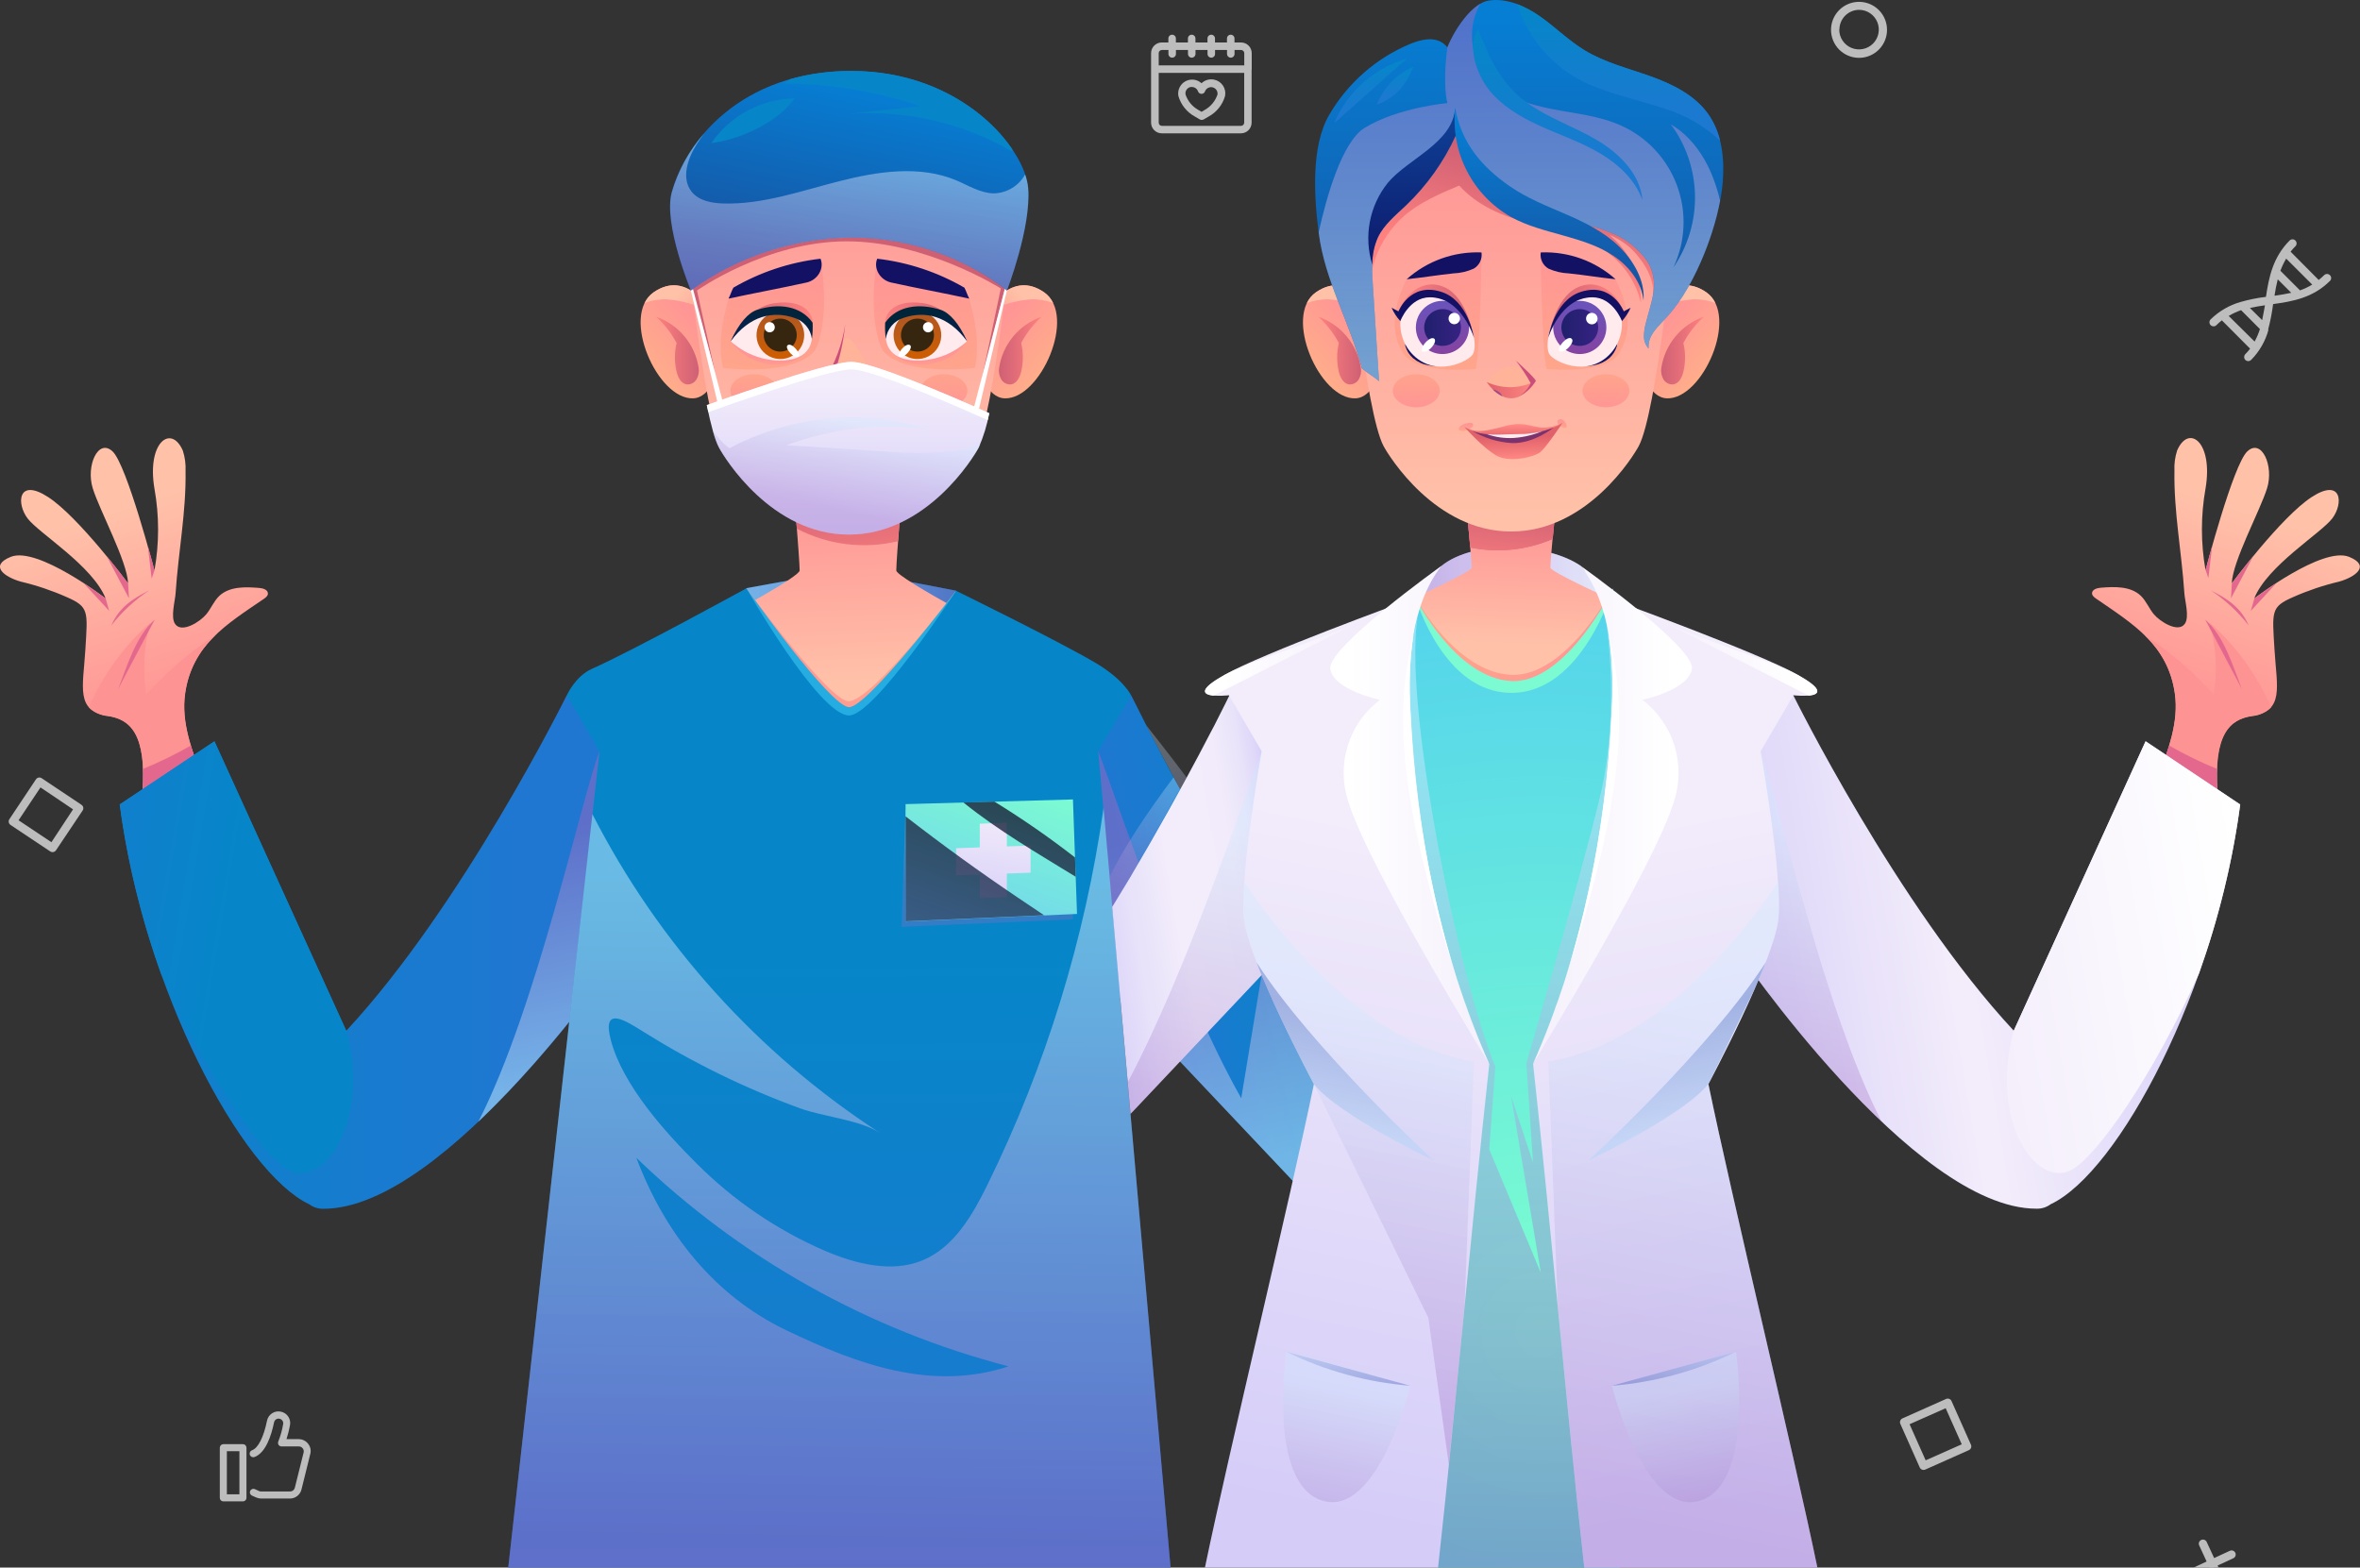 <svg width="408" height="271" viewBox="0 0 408 271" fill="none" xmlns="http://www.w3.org/2000/svg">
<rect x="0" y="0" width="408" height="271" fill="#333333" stroke="none"/>
<g clip-path="url(#clip0_1164_7639)">
<path d="M331.89 253.7L328.53 246.15C328.456 245.976 328.453 245.78 328.523 245.604C328.592 245.428 328.727 245.286 328.9 245.21L336.44 241.85C336.526 241.811 336.618 241.79 336.711 241.788C336.805 241.785 336.898 241.801 336.985 241.834C337.072 241.868 337.152 241.918 337.22 241.983C337.288 242.047 337.342 242.124 337.38 242.21L340.74 249.76C340.779 249.845 340.8 249.937 340.802 250.031C340.805 250.124 340.789 250.217 340.756 250.304C340.722 250.392 340.672 250.472 340.607 250.54C340.543 250.607 340.466 250.662 340.38 250.7L332.84 254.06C332.666 254.137 332.469 254.143 332.291 254.076C332.113 254.008 331.969 253.873 331.89 253.7ZM336.37 243.45L330.13 246.22L332.91 252.46L339.15 249.69L336.37 243.45Z" fill="#BDBDBD"/>
<path d="M1.63 141.61L6.21 134.74C6.262 134.66 6.329 134.591 6.407 134.538C6.486 134.484 6.575 134.447 6.668 134.428C6.761 134.409 6.857 134.41 6.95 134.429C7.044 134.448 7.132 134.486 7.21 134.54L14.08 139.13C14.16 139.181 14.229 139.248 14.283 139.327C14.336 139.406 14.373 139.494 14.392 139.587C14.411 139.681 14.41 139.777 14.391 139.87C14.372 139.963 14.334 140.052 14.28 140.13L9.68 147C9.573 147.158 9.407 147.266 9.22 147.302C9.032 147.337 8.838 147.297 8.68 147.19L1.81 142.61C1.654 142.501 1.548 142.334 1.514 142.147C1.48 141.96 1.522 141.766 1.63 141.61ZM12.63 139.92L7 136.13L3.21 141.81L8.89 145.6L12.63 139.92Z" fill="#BDBDBD"/>
<path d="M384.28 274.35C384.372 274.31 384.454 274.252 384.522 274.179C384.59 274.107 384.642 274.02 384.675 273.926C384.707 273.832 384.72 273.733 384.713 273.633C384.705 273.534 384.677 273.438 384.63 273.35L381.5 266.58C381.461 266.494 381.406 266.417 381.337 266.352C381.268 266.288 381.187 266.238 381.099 266.206C381.01 266.173 380.916 266.158 380.822 266.163C380.728 266.167 380.635 266.19 380.55 266.23C380.465 266.267 380.388 266.322 380.323 266.39C380.259 266.458 380.209 266.538 380.177 266.626C380.144 266.713 380.129 266.807 380.133 266.9C380.137 266.994 380.16 267.085 380.2 267.17L383.33 273.95C383.365 274.039 383.418 274.121 383.485 274.189C383.552 274.258 383.632 274.313 383.721 274.35C383.809 274.387 383.904 274.406 384.001 274.406C384.097 274.406 384.192 274.387 384.28 274.35Z" fill="#BDBDBD"/>
<path d="M379.33 272.52L386.1 269.39C386.185 269.35 386.261 269.295 386.324 269.226C386.387 269.157 386.436 269.076 386.468 268.989C386.5 268.901 386.515 268.808 386.511 268.714C386.507 268.621 386.485 268.53 386.445 268.445C386.406 268.36 386.35 268.284 386.281 268.221C386.212 268.158 386.132 268.109 386.044 268.077C385.956 268.045 385.863 268.03 385.77 268.034C385.677 268.038 385.585 268.06 385.5 268.1L378.73 271.23C378.645 271.269 378.569 271.325 378.506 271.394C378.443 271.462 378.394 271.543 378.362 271.631C378.33 271.719 378.316 271.812 378.319 271.905C378.323 271.998 378.346 272.09 378.385 272.175C378.425 272.259 378.48 272.336 378.549 272.399C378.618 272.462 378.698 272.511 378.786 272.543C378.874 272.575 378.967 272.589 379.061 272.585C379.154 272.582 379.245 272.559 379.33 272.52Z" fill="#BDBDBD"/>
<path d="M316.55 5.11C316.56 4.155 316.852 3.224 317.39 2.435C317.928 1.645 318.687 1.033 319.572 0.674C320.457 0.315 321.429 0.227 322.365 0.419C323.3 0.611 324.158 1.076 324.83 1.755C325.502 2.434 325.958 3.296 326.14 4.234C326.323 5.171 326.224 6.142 325.857 7.023C325.489 7.905 324.869 8.658 324.074 9.187C323.279 9.717 322.345 10 321.39 10C320.75 10 320.117 9.873 319.526 9.627C318.936 9.38 318.4 9.019 317.95 8.565C317.5 8.11 317.144 7.57 316.904 6.977C316.664 6.384 316.543 5.75 316.55 5.11ZM317.97 5.11C317.968 5.787 318.167 6.449 318.542 7.013C318.916 7.576 319.45 8.016 320.074 8.277C320.699 8.537 321.387 8.606 322.051 8.475C322.715 8.345 323.326 8.02 323.805 7.542C324.284 7.064 324.611 6.454 324.744 5.791C324.876 5.127 324.809 4.439 324.551 3.813C324.292 3.188 323.854 2.653 323.291 2.277C322.729 1.901 322.067 1.7 321.39 1.7C320.49 1.708 319.629 2.07 318.995 2.709C318.36 3.347 318.003 4.21 318 5.11H317.97Z" fill="#BDBDBD"/>
<path d="M392.11 57C392.499 55.544 392.789 54.064 392.98 52.57C396.37 52.1 399.85 51.5 402.8 48.57C402.868 48.505 402.921 48.428 402.958 48.342C402.995 48.256 403.014 48.163 403.014 48.07C403.014 47.976 402.995 47.884 402.958 47.798C402.921 47.712 402.868 47.634 402.8 47.57C402.667 47.438 402.487 47.364 402.3 47.364C402.112 47.364 401.933 47.438 401.8 47.57C401.503 47.865 401.19 48.142 400.86 48.4L396 43.51C396.254 43.181 396.532 42.87 396.83 42.58C396.962 42.447 397.037 42.267 397.037 42.08C397.037 41.892 396.962 41.712 396.83 41.58C396.697 41.447 396.517 41.373 396.33 41.373C396.142 41.373 395.962 41.447 395.83 41.58C392.94 44.48 392.25 47.93 391.74 51.32C390.248 51.499 388.774 51.797 387.33 52.21C385.391 52.768 383.621 53.799 382.18 55.21C382.047 55.343 381.973 55.522 381.973 55.71C381.973 55.897 382.047 56.077 382.18 56.21C382.312 56.343 382.492 56.417 382.68 56.417C382.867 56.417 383.047 56.343 383.18 56.21C383.473 55.912 383.788 55.634 384.12 55.38L389 60.28C388.749 60.612 388.475 60.926 388.18 61.22C388.114 61.286 388.062 61.364 388.026 61.449C387.991 61.535 387.973 61.627 387.973 61.72C387.973 61.813 387.991 61.905 388.026 61.99C388.062 62.076 388.114 62.154 388.18 62.22C388.245 62.286 388.323 62.338 388.409 62.373C388.495 62.409 388.587 62.427 388.68 62.427C388.773 62.427 388.865 62.409 388.95 62.373C389.036 62.338 389.114 62.286 389.18 62.22C390.613 60.771 391.646 58.977 392.18 57.01L392.11 57ZM391.11 55.37L388.97 53.24C389.82 53.05 390.69 52.9 391.57 52.78C391.41 53.65 391.26 54.52 391.08 55.36L391.11 55.37ZM393.22 51.14C393.358 50.181 393.545 49.23 393.78 48.29L396.11 50.62C395.14 50.83 394.17 51 393.19 51.13L393.22 51.14ZM399.74 49.2C399.073 49.606 398.366 49.941 397.63 50.2L394.24 46.81C394.507 46.08 394.842 45.377 395.24 44.71L399.74 49.2ZM385.3 54.62C385.977 54.215 386.694 53.88 387.44 53.62L390.7 56.89C390.464 57.638 390.156 58.361 389.78 59.05L385.3 54.62Z" fill="#BDBDBD"/>
<path d="M216.4 12V9.19C216.4 8.699 216.205 8.229 215.858 7.882C215.511 7.535 215.041 7.34 214.55 7.34H213.42V6.65C213.42 6.478 213.352 6.312 213.23 6.19C213.108 6.068 212.942 6 212.77 6C212.598 6 212.432 6.068 212.31 6.19C212.189 6.312 212.12 6.478 212.12 6.65V7.34H210.05V6.65C210.05 6.478 209.982 6.312 209.86 6.19C209.738 6.068 209.572 6 209.4 6C209.228 6 209.062 6.068 208.94 6.19C208.819 6.312 208.75 6.478 208.75 6.65V7.34H206.67V6.65C206.67 6.478 206.602 6.312 206.48 6.19C206.358 6.068 206.192 6 206.02 6C205.848 6 205.682 6.068 205.56 6.19C205.439 6.312 205.37 6.478 205.37 6.65V7.34H203.29V6.65C203.29 6.478 203.222 6.312 203.1 6.19C202.978 6.068 202.812 6 202.64 6C202.468 6 202.302 6.068 202.18 6.19C202.059 6.312 201.99 6.478 201.99 6.65V7.34H200.87C200.625 7.337 200.383 7.383 200.156 7.475C199.929 7.567 199.723 7.703 199.549 7.875C199.375 8.047 199.237 8.252 199.143 8.477C199.049 8.703 199 8.945 199 9.19V21.19C198.999 21.434 199.046 21.675 199.138 21.901C199.23 22.127 199.366 22.332 199.538 22.505C199.71 22.677 199.915 22.815 200.14 22.908C200.365 23.002 200.606 23.05 200.85 23.05H214.53C214.774 23.05 215.015 23.002 215.24 22.908C215.465 22.815 215.67 22.677 215.842 22.505C216.014 22.332 216.15 22.127 216.242 21.901C216.334 21.675 216.381 21.434 216.38 21.19V12H216.4ZM200.87 8.64H202V9.32C202 9.492 202.069 9.658 202.19 9.78C202.312 9.902 202.478 9.97 202.65 9.97C202.822 9.97 202.988 9.902 203.11 9.78C203.232 9.658 203.3 9.492 203.3 9.32V8.64H205.38V9.32C205.38 9.492 205.449 9.658 205.57 9.78C205.692 9.902 205.858 9.97 206.03 9.97C206.202 9.97 206.368 9.902 206.49 9.78C206.612 9.658 206.68 9.492 206.68 9.32V8.64H208.76V9.32C208.76 9.492 208.829 9.658 208.95 9.78C209.072 9.902 209.238 9.97 209.41 9.97C209.582 9.97 209.748 9.902 209.87 9.78C209.992 9.658 210.06 9.492 210.06 9.32V8.64H212.13V9.32C212.13 9.492 212.199 9.658 212.32 9.78C212.442 9.902 212.608 9.97 212.78 9.97C212.952 9.97 213.118 9.902 213.24 9.78C213.362 9.658 213.43 9.492 213.43 9.32V8.64H214.56C214.706 8.64 214.846 8.698 214.949 8.801C215.052 8.904 215.11 9.044 215.11 9.19V11.3H200.32V9.19C200.32 9.044 200.378 8.904 200.481 8.801C200.584 8.698 200.724 8.64 200.87 8.64ZM214.55 21.76H200.87C200.797 21.76 200.725 21.745 200.657 21.717C200.59 21.689 200.529 21.648 200.478 21.595C200.426 21.543 200.386 21.481 200.359 21.413C200.332 21.346 200.319 21.273 200.32 21.2V12.6H215.1V21.2C215.1 21.347 215.042 21.488 214.94 21.593C214.837 21.697 214.697 21.757 214.55 21.76ZM209.85 13.76C209.47 13.687 209.079 13.707 208.708 13.816C208.338 13.926 207.999 14.123 207.72 14.39C207.348 14.05 206.88 13.835 206.379 13.775C205.879 13.715 205.373 13.813 204.931 14.056C204.49 14.299 204.136 14.674 203.918 15.128C203.701 15.583 203.632 16.094 203.72 16.59C203.933 17.337 204.292 18.034 204.776 18.642C205.26 19.249 205.86 19.755 206.54 20.13L207.43 20.65C207.532 20.703 207.645 20.73 207.76 20.73C207.875 20.73 207.988 20.703 208.09 20.65L208.98 20.13C209.66 19.756 210.258 19.25 210.741 18.642C211.223 18.035 211.58 17.337 211.79 16.59C211.851 16.277 211.848 15.954 211.784 15.642C211.719 15.329 211.592 15.033 211.412 14.769C211.231 14.506 211 14.281 210.732 14.108C210.464 13.935 210.164 13.816 209.85 13.76ZM210.48 16.34C210.104 17.47 209.319 18.418 208.28 19L207.72 19.33L207.16 19C206.118 18.421 205.333 17.472 204.96 16.34C204.932 16.197 204.933 16.05 204.963 15.907C204.992 15.764 205.049 15.629 205.131 15.508C205.212 15.387 205.317 15.284 205.439 15.203C205.561 15.123 205.697 15.068 205.84 15.04C205.91 15.03 205.98 15.03 206.05 15.04C206.282 15.039 206.508 15.109 206.698 15.242C206.887 15.374 207.031 15.562 207.11 15.78C207.151 15.909 207.232 16.023 207.342 16.103C207.452 16.183 207.584 16.226 207.72 16.226C207.856 16.226 207.988 16.183 208.098 16.103C208.208 16.023 208.289 15.909 208.33 15.78C208.43 15.523 208.622 15.312 208.869 15.187C209.115 15.063 209.399 15.034 209.665 15.106C209.932 15.178 210.162 15.345 210.313 15.577C210.463 15.808 210.523 16.087 210.48 16.36V16.34Z" fill="#BDBDBD"/>
<path d="M42 259.558H38.61C38.45 259.558 38.296 259.495 38.182 259.383C38.068 259.271 38.003 259.118 38 258.958V250.278C38 250.116 38.064 249.961 38.179 249.847C38.293 249.732 38.448 249.668 38.61 249.668H42C42.162 249.668 42.317 249.732 42.431 249.847C42.546 249.961 42.61 250.116 42.61 250.278V258.958C42.607 259.118 42.542 259.271 42.428 259.383C42.314 259.495 42.16 259.558 42 259.558ZM39.22 258.338H41.39V250.878H39.22V258.338ZM52.13 257.458L53.64 251.368C53.722 251.065 53.731 250.746 53.666 250.439C53.602 250.131 53.466 249.843 53.27 249.598C53.078 249.349 52.831 249.147 52.548 249.009C52.265 248.87 51.955 248.798 51.64 248.798H49.53C49.779 248.014 49.98 247.216 50.13 246.408C50.234 245.895 50.134 245.362 49.849 244.923C49.565 244.483 49.12 244.173 48.61 244.058C48.346 243.993 48.071 243.983 47.803 244.027C47.535 244.072 47.279 244.171 47.05 244.318C46.821 244.463 46.625 244.653 46.472 244.877C46.319 245.1 46.213 245.352 46.16 245.618C45.58 248.468 44.63 250.338 43.56 250.728C43.484 250.757 43.414 250.8 43.355 250.856C43.295 250.912 43.248 250.979 43.214 251.053C43.181 251.128 43.162 251.208 43.16 251.289C43.157 251.371 43.171 251.452 43.2 251.528C43.229 251.604 43.273 251.674 43.328 251.733C43.384 251.792 43.451 251.84 43.525 251.874C43.6 251.907 43.68 251.926 43.761 251.928C43.843 251.93 43.924 251.917 44 251.888C45.92 251.178 46.9 248.228 47.38 245.888C47.402 245.784 47.444 245.685 47.504 245.598C47.564 245.51 47.641 245.435 47.73 245.378C47.82 245.317 47.922 245.277 48.029 245.26C48.136 245.243 48.246 245.249 48.35 245.278C48.552 245.323 48.728 245.446 48.84 245.62C48.952 245.794 48.992 246.005 48.95 246.208C48.779 247.235 48.497 248.241 48.11 249.208C48.071 249.302 48.055 249.403 48.064 249.504C48.073 249.605 48.106 249.702 48.16 249.788C48.215 249.872 48.291 249.941 48.38 249.988C48.47 250.035 48.569 250.059 48.67 250.058H51.67C51.798 250.058 51.925 250.087 52.039 250.145C52.154 250.202 52.253 250.285 52.33 250.388C52.412 250.487 52.469 250.604 52.497 250.729C52.525 250.854 52.522 250.984 52.49 251.108L50.97 257.208C50.925 257.391 50.82 257.554 50.671 257.67C50.522 257.786 50.339 257.849 50.15 257.848H45.15C45.03 257.85 44.91 257.826 44.8 257.778L44.06 257.438C43.911 257.372 43.743 257.367 43.591 257.425C43.439 257.483 43.316 257.599 43.25 257.748C43.184 257.896 43.179 258.065 43.237 258.217C43.295 258.369 43.411 258.492 43.56 258.558L44.3 258.888C44.568 259.007 44.857 259.068 45.15 259.068H50.15C50.612 259.062 51.058 258.901 51.417 258.61C51.776 258.32 52.027 257.918 52.13 257.468V257.458Z" fill="#BDBDBD"/>
<path d="M165.295 102.119C146.626 98.503 146.695 98.425 129.03 101.686C129.03 101.686 129.223 111.892 146.896 112.688C164.569 113.484 165.295 102.119 165.295 102.119Z" fill="url(#paint0_linear_1164_7639)"/>
<path style="mix-blend-mode:multiply" opacity="0.5" d="M165.295 102.119C146.626 98.503 146.695 98.425 129.03 101.686C129.03 101.686 129.223 111.892 146.896 112.688C164.569 113.484 165.295 102.119 165.295 102.119Z" fill="url(#paint1_linear_1164_7639)"/>
<path d="M117.46 110.873C118.379 113.144 119.391 115.369 120.395 117.625C122.712 122.879 125.029 128.21 128.845 132.205C137.148 140.858 149.484 145.224 160.313 142.427C172.857 139.189 181.106 129.076 187.308 116.93C173.706 109.868 154.945 99.894 154.952 98.619C154.952 96.618 156.188 82.007 156.188 82.007H137.009C137.009 82.007 138.237 96.618 138.245 98.619C138.261 99.577 128.219 105.171 117.46 110.873Z" fill="url(#paint2_linear_1164_7639)"/>
<path d="M155.253 93.558C149.35 94.98 143.131 94.211 137.751 91.395C137.403 86.898 136.978 82.03 136.978 82.03H156.157C156.157 82.03 155.632 88.621 155.253 93.558Z" fill="url(#paint3_linear_1164_7639)"/>
<path d="M165.295 102.119C165.295 102.119 150.889 121.048 146.757 121.234C143.459 121.38 129.038 101.686 129.038 101.686C129.038 101.686 134.445 123.181 146.757 123.142C158.412 123.111 165.295 102.119 165.295 102.119Z" fill="url(#paint4_linear_1164_7639)"/>
<path d="M165.295 102.119C165.295 102.119 149.916 122.423 146.757 122.253C143.389 122.068 129.038 101.686 129.038 101.686C129.038 101.686 134.445 124.332 146.757 124.293C158.412 124.262 165.295 102.119 165.295 102.119Z" fill="#25ACE0"/>
<path d="M34.758 134.237C33.167 129.601 31.274 124.903 31.985 119.897C33.213 111.506 39.161 107.929 45.618 103.532C45.95 103.301 46.313 103.023 46.321 102.621C46.321 101.964 45.502 101.701 44.853 101.647C42.436 101.446 39.686 101.346 37.902 103.03C36.967 103.927 36.488 105.194 35.662 106.198C34.627 107.457 31.468 109.505 30.294 107.906C29.428 106.716 30.294 103.857 30.363 102.497C30.826 95.489 32.201 88.466 32.078 81.435C32.134 80.245 31.977 79.055 31.614 77.92C29.606 73.284 25.342 76.46 26.702 84.472C27.54 89.153 27.54 93.945 26.702 98.626C26.702 98.626 21.936 80.354 19.457 78.036C16.977 75.718 14.822 80.524 16.035 84.418C17.248 88.312 21.983 96.988 22.145 100.844C22.145 100.844 13.586 89.355 8.334 85.94C3.082 82.525 2.788 87.052 4.789 89.648C6.789 92.244 15.981 97.784 18.267 103.463C18.267 103.463 6.519 94.431 1.877 96.262C-1.939 97.807 0.795 99.754 3.584 100.55C6.303 101.19 8.956 102.083 11.509 103.216C15.432 104.916 15.154 105.704 14.761 112.263C14.367 118.823 12.999 122.926 18.7 123.783C22.477 124.355 25.366 126.82 24.647 137.065C28.03 136.168 31.398 135.125 34.758 134.237Z" fill="url(#paint5_linear_1164_7639)"/>
<path d="M15.378 122.292C17.781 116.692 21.401 111.698 25.976 107.674C24.886 111.72 24.647 115.947 25.273 120.09C28.795 116.145 32.826 112.687 37.261 109.806C34.386 112.453 32.531 116.023 32.016 119.897C31.305 124.903 33.198 129.586 34.789 134.237C31.398 135.118 28.03 136.168 24.647 137.08C25.366 126.835 22.477 124.37 18.7 123.799C17.448 123.711 16.269 123.177 15.378 122.292Z" fill="#FD9393"/>
<path d="M24.717 132.931C27.561 131.769 30.324 130.419 32.989 128.89C33.484 130.505 34.094 132.236 34.781 134.237C31.39 135.118 28.023 136.168 24.64 137.08C24.74 135.699 24.765 134.314 24.717 132.931Z" fill="#E4688E"/>
<path d="M22.145 100.859C22.238 102.134 22.292 103.432 22.292 103.432L18.43 96.123C20.593 98.773 22.145 100.859 22.145 100.859ZM26.71 98.588C26.71 98.588 26.254 96.841 25.551 94.361L26.223 100.032L26.71 98.588ZM18.268 103.478L18.878 105.611L14.452 100.813C16.684 102.265 18.268 103.478 18.268 103.478Z" fill="#E4688E"/>
<path d="M20.415 119.14C22.531 115.132 24.645 111.122 26.756 107.11C23.504 109.938 21.983 115.122 20.415 119.14Z" fill="#E4688E"/>
<path d="M19.256 108.114C21.097 105.759 23.306 103.716 25.798 102.064C22.87 103.532 20.546 105.078 19.256 108.114Z" fill="#E4688E"/>
<path d="M20.7 139.074L37.075 128.156L59.861 178.2C80.044 156.504 97.979 120.198 97.979 120.198L104.931 126.518L107.812 164.161C107.812 164.161 77.371 208.973 55.929 208.973C55.045 209 54.177 208.728 53.465 208.201C41.709 202.638 24.863 171.037 20.7 139.074Z" fill="url(#paint6_linear_1164_7639)"/>
<path style="mix-blend-mode:multiply" opacity="0.5" d="M82.694 193.93C92.874 174.051 100.421 138.301 103.634 129.918L104.584 131.162L107.782 164.2C107.782 164.2 96.42 180.881 82.694 193.93Z" fill="url(#paint7_linear_1164_7639)"/>
<path d="M126.465 55.15C126.691 55.198 126.9 55.303 127.072 55.456C127.244 55.609 127.373 55.805 127.446 56.023C127.025 55.86 126.677 55.55 126.465 55.15ZM127.446 56.796C127.355 56.591 127.217 56.41 127.044 56.267C126.871 56.124 126.668 56.022 126.45 55.969C126.532 56.181 126.666 56.368 126.841 56.512C127.015 56.657 127.224 56.755 127.446 56.796Z" fill="#131163"/>
<path d="M166.106 56.023C166.173 55.81 166.294 55.617 166.458 55.464C166.622 55.311 166.822 55.203 167.04 55.15C166.844 55.544 166.512 55.854 166.106 56.023ZM167.04 55.969C166.826 56.025 166.627 56.128 166.459 56.271C166.29 56.414 166.156 56.594 166.067 56.796C166.285 56.751 166.489 56.652 166.659 56.507C166.829 56.363 166.96 56.178 167.04 55.969Z" fill="#131163"/>
<path style="mix-blend-mode:multiply" opacity="0.3" d="M219.123 162.252C211.531 150.261 203.722 136.168 198.091 125.305C209.994 140.279 219.255 153.328 219.123 162.252Z" fill="url(#paint8_linear_1164_7639)"/>
<path d="M185.725 164.161L188.606 126.518L195.557 120.198C202.703 134.602 210.569 148.638 219.123 162.252L229.976 181.128L225.233 205.983L185.725 164.161Z" fill="url(#paint9_linear_1164_7639)"/>
<path style="mix-blend-mode:multiply" opacity="0.5" d="M185.725 164.161L188.922 131.123L189.872 129.879C193.194 138.548 203.776 170.829 214.589 189.859L219.147 162.253L229.999 186.768L225.233 205.983L211.909 191.883L185.725 164.161Z" fill="url(#paint10_linear_1164_7639)"/>
<path style="mix-blend-mode:multiply" opacity="0.3" d="M216.613 196.858L216.366 196.604L216.613 196.858Z" fill="url(#paint11_linear_1164_7639)"/>
<path d="M87.869 271H202.37L189.873 129.879L195.527 120.198C195.527 120.198 194.329 117.486 189.239 114.504C182.651 110.641 165.295 102.142 165.295 102.142C165.295 102.142 151.144 123.776 146.757 123.691C141.512 123.567 129.038 101.709 129.038 101.709C129.038 101.709 109.342 112.526 102.351 115.617C99.455 116.891 97.987 120.214 97.987 120.214L103.641 129.895L87.869 271Z" fill="url(#paint12_linear_1164_7639)"/>
<path style="mix-blend-mode:multiply" opacity="0.3" d="M156.559 139.931L184.791 139.143L185.493 158.938L155.856 160.236L156.559 139.931Z" fill="url(#paint13_linear_1164_7639)"/>
<path d="M156.558 139.019L185.493 138.208L186.196 158.003L156.558 159.309V139.019Z" fill="url(#paint14_linear_1164_7639)"/>
<path d="M178.163 146.19L174.069 146.329V142.234L169.388 142.404V146.499L165.294 146.645V151.328L169.388 151.181V155.276L174.069 155.106V151.018L178.163 150.872V146.19Z" fill="url(#paint15_linear_1164_7639)"/>
<path style="mix-blend-mode:color-dodge" opacity="0.82" d="M185.848 148.237L185.964 151.575C179.352 147.503 172.609 143.609 166.561 138.741L171.921 138.587C176.738 141.544 181.387 144.766 185.848 148.237ZM175.984 155.191C169.347 150.72 162.871 146.032 156.558 141.129V159.278L180.503 158.227L175.984 155.191Z" fill="url(#paint16_linear_1164_7639)"/>
<path d="M59.861 178.2C64.07 193.335 56.269 205.342 50.028 202.329C45.571 200.189 35.569 185.671 27.806 168.248C24.425 158.798 22.043 149.02 20.7 139.074L37.075 128.156L59.861 178.2Z" fill="url(#paint17_linear_1164_7639)"/>
<path d="M122.635 53.566C122.635 53.566 118.703 46.566 112.987 50.545C107.272 54.525 113.605 69.089 119.839 68.865C122.928 68.733 124.048 64.113 124.048 64.113L122.635 53.566Z" fill="url(#paint18_linear_1164_7639)"/>
<path d="M113.443 54.764C115.356 55.43 117.05 56.606 118.344 58.165C119.637 59.724 120.48 61.607 120.781 63.611C120.892 64.297 120.758 65 120.402 65.596C120.223 65.892 119.962 66.13 119.651 66.281C119.34 66.431 118.992 66.489 118.649 66.446C117.699 66.253 117.197 65.21 116.965 64.26C116.583 62.629 116.583 60.931 116.965 59.3C116.066 57.593 114.874 56.058 113.443 54.764Z" fill="url(#paint19_linear_1164_7639)"/>
<path d="M122.634 53.567C122.634 53.567 118.703 46.567 112.987 50.546C112.325 51.018 111.793 51.651 111.442 52.385C112.675 51.919 113.988 51.703 115.304 51.751C117.883 51.955 120.396 52.669 122.696 53.853L122.634 53.567Z" fill="url(#paint20_linear_1164_7639)"/>
<path d="M170.879 53.566C170.879 53.566 174.803 46.566 180.519 50.545C186.235 54.525 179.901 69.089 173.675 68.865C170.586 68.733 169.458 64.113 169.458 64.113L170.879 53.566Z" fill="url(#paint21_linear_1164_7639)"/>
<path d="M180.064 54.764C178.151 55.43 176.456 56.606 175.163 58.165C173.87 59.724 173.027 61.607 172.726 63.611C172.614 64.297 172.748 65 173.104 65.596C173.284 65.894 173.546 66.132 173.859 66.283C174.171 66.434 174.521 66.49 174.865 66.446C175.808 66.253 176.31 65.21 176.541 64.26C176.928 62.629 176.928 60.93 176.541 59.3C177.446 57.596 178.637 56.062 180.064 54.764Z" fill="url(#paint22_linear_1164_7639)"/>
<path d="M170.879 53.566C170.879 53.566 174.803 46.566 180.519 50.545C181.183 51.016 181.715 51.649 182.064 52.384C180.831 51.919 179.518 51.703 178.202 51.751C175.625 51.955 173.115 52.669 170.817 53.852L170.879 53.566Z" fill="url(#paint23_linear_1164_7639)"/>
<path d="M146.757 15.097C169.249 15.097 175.065 39.667 175.065 39.667C175.065 39.667 171.914 71.345 168.824 77.116C167.897 78.831 159.926 91.889 146.757 91.889C133.587 91.889 125.616 78.831 124.697 77.116C121.607 71.36 118.448 39.667 118.448 39.667C118.448 39.667 124.264 15.097 146.757 15.097Z" fill="url(#paint24_linear_1164_7639)"/>
<path d="M123.639 64.468L120.496 50.221C120.496 50.221 132.522 41.722 146.363 41.722C160.205 41.722 173.019 49.873 173.019 49.873L169.157 68.231L174.054 48.544C174.054 48.544 161.549 40.656 146.109 39.69C130.668 38.724 119.53 49.448 119.53 49.448L123.639 64.468Z" fill="url(#paint25_linear_1164_7639)"/>
<path d="M163.912 49.333C165.296 49.806 166.547 50.6 167.565 51.65C167.759 52.292 168.191 53.968 168.407 55.104C169.458 60.466 168.516 63.603 168.516 63.603C168.516 63.603 156.389 65.195 152.619 60.597C152.619 60.597 149.831 56.031 151.654 44.735L163.912 49.333Z" fill="url(#paint26_linear_1164_7639)"/>
<path d="M154.057 48.838C152.126 48.405 150.967 46.381 151.654 44.727C156.971 45.343 162.103 47.048 166.732 49.734C167.048 50.352 167.242 51.001 167.566 51.627C163.264 50.692 158.343 49.788 154.057 48.838Z" fill="#131163"/>
<path d="M167.187 58.983C167.187 58.983 164.654 53.095 159.525 52.4C154.396 51.705 153.021 54.339 153.029 55.784C153.037 57.229 167.187 58.983 167.187 58.983Z" fill="url(#paint27_linear_1164_7639)"/>
<path d="M166.839 59.431C166.006 60.467 164.968 61.32 163.791 61.938C162.613 62.556 161.322 62.926 159.996 63.024C155.516 63.309 153.708 60.265 153.708 60.265L166.839 59.431Z" fill="url(#paint28_linear_1164_7639)"/>
<path d="M167.187 58.983C164.906 61.07 161.944 62.256 158.853 62.321C153.794 62.398 153.261 59.477 153.16 58.581C153.06 57.685 153.879 54.803 156.126 54.424C158.374 54.046 162.568 52.369 167.187 58.983Z" fill="#FFEBED"/>
<path d="M154.481 57.947C154.481 58.763 154.723 59.561 155.176 60.24C155.629 60.918 156.273 61.447 157.027 61.759C157.781 62.071 158.61 62.153 159.41 61.994C160.21 61.835 160.945 61.442 161.522 60.865C162.099 60.288 162.492 59.553 162.651 58.752C162.81 57.952 162.728 57.122 162.416 56.368C162.104 55.615 161.575 54.97 160.897 54.517C160.219 54.063 159.421 53.822 158.606 53.822C157.512 53.824 156.464 54.259 155.691 55.032C154.918 55.806 154.483 56.854 154.481 57.947Z" fill="url(#paint29_linear_1164_7639)"/>
<path d="M158.614 60.783C160.188 60.783 161.464 59.507 161.464 57.932C161.464 56.358 160.188 55.081 158.614 55.081C157.039 55.081 155.763 56.358 155.763 57.932C155.763 59.507 157.039 60.783 158.614 60.783Z" fill="#362610"/>
<path d="M155.439 61.602C155.022 61.138 156.598 59.184 157.316 59.663C158.034 60.142 156.026 62.282 155.439 61.602ZM160.452 55.684C160.335 55.684 160.22 55.707 160.112 55.751C160.004 55.796 159.906 55.861 159.824 55.944C159.741 56.026 159.676 56.124 159.631 56.232C159.587 56.34 159.564 56.455 159.564 56.572C159.564 56.689 159.587 56.804 159.631 56.912C159.676 57.02 159.741 57.118 159.824 57.2C159.906 57.283 160.004 57.348 160.112 57.393C160.22 57.438 160.335 57.461 160.452 57.461C160.688 57.461 160.913 57.367 161.08 57.2C161.247 57.034 161.34 56.808 161.34 56.572C161.34 56.337 161.247 56.111 161.08 55.944C160.913 55.777 160.688 55.684 160.452 55.684Z" fill="white"/>
<path d="M153.028 55.784C155.052 52.864 158.937 52.338 162.676 53.582C164.136 54.069 165.765 55.846 167.187 58.991C163.904 54.525 159.826 53.714 156.234 54.942C155.423 55.188 154.7 55.663 154.151 56.31C153.603 56.956 153.254 57.748 153.144 58.589C153.014 57.66 152.976 56.721 153.028 55.784Z" fill="url(#paint30_linear_1164_7639)"/>
<path d="M129.594 49.333C128.212 49.805 126.963 50.599 125.949 51.65C125.755 52.292 125.315 53.968 125.099 55.104C124.048 60.466 124.991 63.603 124.991 63.603C124.991 63.603 137.118 65.195 140.887 60.597C140.887 60.597 143.675 56.031 141.852 44.735L129.594 49.333Z" fill="url(#paint31_linear_1164_7639)"/>
<path d="M126.674 59.431C127.508 60.467 128.546 61.32 129.723 61.938C130.9 62.556 132.192 62.926 133.518 63.024C137.99 63.309 139.805 60.265 139.805 60.265L126.674 59.431Z" fill="url(#paint32_linear_1164_7639)"/>
<path d="M139.45 48.838C141.381 48.405 142.539 46.381 141.852 44.727C136.538 45.343 131.408 47.048 126.782 49.734C126.458 50.352 126.265 51.001 125.948 51.627C130.243 50.692 135.171 49.788 139.45 48.838Z" fill="#131163"/>
<path d="M126.327 58.983C126.327 58.983 128.86 53.095 133.981 52.4C139.102 51.705 140.485 54.339 140.485 55.784C140.485 57.229 126.327 58.983 126.327 58.983Z" fill="url(#paint33_linear_1164_7639)"/>
<path d="M126.327 58.983C128.605 61.07 131.565 62.257 134.653 62.321C139.713 62.398 140.246 59.477 140.346 58.581C140.446 57.685 139.628 54.803 137.388 54.424C135.148 54.046 130.938 52.369 126.327 58.983Z" fill="#FFEBED"/>
<path d="M139.033 57.947C139.033 58.763 138.791 59.561 138.338 60.239C137.885 60.918 137.241 61.447 136.487 61.759C135.733 62.071 134.904 62.153 134.104 61.994C133.304 61.834 132.569 61.442 131.992 60.864C131.415 60.288 131.022 59.552 130.863 58.752C130.704 57.952 130.786 57.122 131.098 56.368C131.41 55.614 131.939 54.97 132.617 54.517C133.295 54.063 134.093 53.821 134.909 53.821C136.002 53.823 137.05 54.259 137.823 55.032C138.596 55.805 139.031 56.853 139.033 57.947Z" fill="url(#paint34_linear_1164_7639)"/>
<path d="M134.893 60.783C136.467 60.783 137.743 59.506 137.743 57.932C137.743 56.357 136.467 55.081 134.893 55.081C133.319 55.081 132.042 56.357 132.042 57.932C132.042 59.506 133.319 60.783 134.893 60.783Z" fill="#362610"/>
<path d="M136.19 59.663C136.908 59.184 138.507 61.138 138.067 61.602C137.488 62.282 135.479 60.134 136.19 59.663ZM132.174 56.572C132.174 56.748 132.226 56.92 132.324 57.067C132.422 57.213 132.561 57.327 132.724 57.394C132.887 57.461 133.065 57.478 133.238 57.443C133.411 57.408 133.569 57.323 133.693 57.198C133.817 57.073 133.901 56.914 133.934 56.741C133.967 56.568 133.949 56.389 133.88 56.227C133.812 56.065 133.697 55.926 133.55 55.83C133.403 55.733 133.23 55.682 133.054 55.684C132.82 55.686 132.596 55.78 132.431 55.947C132.266 56.113 132.174 56.338 132.174 56.572Z" fill="white"/>
<path d="M140.485 55.784C138.454 52.863 134.568 52.338 130.838 53.582C129.378 54.069 127.748 55.846 126.327 58.99C129.61 54.525 133.688 53.713 137.272 54.942C138.085 55.185 138.809 55.659 139.358 56.306C139.906 56.954 140.255 57.747 140.362 58.589C140.491 57.66 140.532 56.721 140.485 55.784Z" fill="url(#paint35_linear_1164_7639)"/>
<path d="M145.66 59.307C147.004 55.444 150.989 66.045 150.989 66.045C150.989 66.045 149.213 68.865 146.757 68.865C144.3 68.865 142.485 65.851 142.485 65.851C142.485 65.851 143.582 65.241 145.66 59.307Z" fill="#FFB398"/>
<path d="M142.478 65.852C143.213 67.033 144.261 67.988 145.506 68.61C145.893 68.771 146.307 68.855 146.727 68.857C149.19 68.857 150.967 66.037 150.967 66.037C149.778 66.591 148.488 66.895 147.176 66.93C145.865 66.964 144.56 66.729 143.343 66.238C143.047 66.128 142.758 65.999 142.478 65.852Z" fill="url(#paint36_linear_1164_7639)"/>
<path d="M142.478 65.851C143.213 67.033 144.261 67.988 145.506 68.61C144.577 68.048 143.833 67.226 143.367 66.245C143.367 66.245 145.398 63.155 146.132 56.023C145.606 59.517 144.362 62.863 142.478 65.851Z" fill="#CB4D7A"/>
<path d="M149.074 67.605C149.349 67.456 149.647 67.351 149.955 67.296C149.458 67.799 148.878 68.212 148.24 68.517C148.419 68.135 148.71 67.817 149.074 67.605Z" fill="#9F4A8B"/>
<path d="M159.115 67.551C159.115 69.097 160.938 70.402 163.178 70.402C165.418 70.402 167.241 69.12 167.241 67.551C167.241 65.983 165.426 64.7 163.178 64.7C160.93 64.7 159.115 65.975 159.115 67.551Z" fill="url(#paint37_linear_1164_7639)"/>
<path d="M134.399 67.551C134.399 69.097 132.576 70.402 130.336 70.402C128.096 70.402 126.273 69.12 126.273 67.551C126.273 65.983 128.096 64.7 130.336 64.7C132.576 64.7 134.399 65.975 134.399 67.551Z" fill="url(#paint38_linear_1164_7639)"/>
<path d="M122.194 70.039C122.874 73.377 123.584 76.05 124.295 77.371C125.23 79.125 133.348 92.414 146.749 92.414C160.15 92.414 168.26 79.125 169.203 77.371C170.037 75.472 170.644 73.48 171.01 71.437C171.01 71.437 151.515 62.583 147.174 62.583C142.833 62.583 122.217 70.031 122.194 70.039Z" fill="url(#paint39_linear_1164_7639)"/>
<path d="M119.429 50.206L124.048 69.622L124.921 69.32L119.429 48.544V50.206Z" fill="white"/>
<path d="M174.077 50.206L169.226 70.796L168.361 70.503L174.077 48.544V50.206Z" fill="white"/>
<path d="M147.174 63.858C151.221 63.858 168.415 71.584 170.755 72.627C170.84 72.241 170.933 71.855 171.026 71.438C171.026 71.438 151.515 62.544 147.174 62.552C142.833 62.56 122.217 70.031 122.194 70.039C122.279 70.456 122.364 70.858 122.449 71.252C124.813 70.402 143.111 63.873 147.174 63.858Z" fill="white"/>
<path style="mix-blend-mode:multiply" opacity="0.3" d="M169.219 77.371C169.311 77.201 169.404 77.008 169.497 76.792C167.932 77.36 166.311 77.761 164.662 77.989C160.832 78.394 156.971 78.412 153.137 78.043L135.944 76.962C143.668 74.157 152.28 72.913 160.39 74.281C149.314 70.418 136.446 71.963 126.088 77.51C124.952 76.624 123.972 75.553 123.191 74.342C123.45 75.388 123.818 76.403 124.288 77.371C125.223 79.125 133.341 92.414 146.742 92.414C160.166 92.414 168.276 79.125 169.219 77.371Z" fill="url(#paint40_linear_1164_7639)"/>
<path d="M119.429 50.221C127.502 44.368 137.195 41.172 147.166 41.073C156.9 41.063 166.364 44.28 174.076 50.221C174.076 50.221 178.278 39.404 177.753 32.543C177.228 25.683 166.298 12.277 147.166 12.277C128.033 12.277 118.44 24.578 116.107 33.277C114.64 38.717 119.429 50.221 119.429 50.221Z" fill="url(#paint41_linear_1164_7639)"/>
<path style="mix-blend-mode:multiply" opacity="0.5" d="M174.077 50.221C174.077 50.221 178.279 39.404 177.754 32.543C177.676 31.729 177.5 30.927 177.228 30.156C176.681 31.144 175.88 31.969 174.908 32.545C173.936 33.12 172.828 33.427 171.698 33.432C169.427 33.347 167.403 32.057 165.31 31.176C158.992 28.526 151.762 29.631 145.127 31.315C138.492 32.999 131.873 35.379 125.045 35.178C123.044 35.116 120.85 34.722 119.591 33.169C117.722 30.851 118.865 27.436 120.441 24.941C120.843 24.299 121.283 23.674 121.739 23.063C119.136 26.016 117.221 29.51 116.131 33.293C114.664 38.748 119.452 50.237 119.452 50.237C127.526 44.384 137.219 41.187 147.19 41.089C156.914 41.079 166.369 44.29 174.077 50.221Z" fill="url(#paint42_linear_1164_7639)"/>
<path d="M175.019 26.208C175.019 26.053 174.98 25.907 174.973 25.752C170.547 19.277 161 12.262 147.166 12.262C143.614 12.24 140.075 12.713 136.654 13.668C136.291 13.923 135.935 14.186 135.588 14.441C143.609 14.48 151.572 15.8 159.177 18.35L146.896 19.664C156.713 18.991 166.507 21.27 175.019 26.208Z" fill="url(#paint43_linear_1164_7639)"/>
<path d="M137.365 16.998C134.526 17.055 131.741 17.785 129.239 19.128C126.738 20.471 124.591 22.389 122.975 24.724C127.995 24.122 134.499 21.124 137.365 16.998Z" fill="url(#paint44_linear_1164_7639)"/>
<path style="mix-blend-mode:multiply" opacity="0.5" d="M202.37 271L190.784 139.692C187.567 162.331 180.789 184.319 170.701 204.84C168.122 210.086 164.939 215.595 159.563 217.859C154.187 220.122 147.854 218.508 142.439 216.167C134.254 212.596 126.811 207.522 120.495 201.208C114.972 195.723 107.681 187.61 105.619 179.884C103.981 173.757 108.044 176.361 111.265 178.393C119.798 183.737 128.87 188.168 138.33 191.612C142.331 193.065 148.626 193.598 152.117 195.846C131.01 182.151 113.869 163.149 102.413 140.742L87.869 271H202.37ZM174.309 236.232C161.139 240.543 148.418 235.961 135.928 229.973C123.438 223.986 114.895 213.13 110.014 200.158C128 217.507 150.155 229.924 174.339 236.209L174.309 236.232Z" fill="url(#paint45_linear_1164_7639)"/>
<path d="M249.17 97.853C255.048 93.094 267.816 93.99 273.315 97.853L280.537 106.816L243.725 105.788C243.725 105.788 245.571 100.759 249.17 97.853Z" fill="url(#paint46_linear_1164_7639)"/>
<path style="mix-blend-mode:multiply" opacity="0.3" d="M249.17 97.853C255.048 93.094 267.816 93.99 273.315 97.853L280.537 106.816L243.725 105.788C243.725 105.788 245.571 100.759 249.17 97.853Z" fill="url(#paint47_linear_1164_7639)"/>
<path d="M305.254 159.633C304.544 151.134 301.346 141.654 301.346 141.654L305.656 115.601C305.656 115.601 268.024 99.523 268.024 98.124C268.024 96.726 269.029 86.712 269.029 86.712H253.434C253.434 86.712 254.43 96.757 254.438 98.124C254.445 99.492 216.829 115.578 216.829 115.578L221.139 132.576C221.139 132.576 218.49 150.408 217.779 158.93C217.069 167.452 228.972 187.185 228.972 187.185L212.929 267.84H309.557L293.158 189.704C293.158 189.704 305.965 168.155 305.254 159.633Z" fill="url(#paint48_linear_1164_7639)"/>
<path d="M244.853 103.532C244.853 103.532 251.742 116.235 261.251 116.667C270.759 117.1 278.838 101.74 278.838 101.74C278.838 101.74 273.594 118.668 261.266 118.63C249.58 118.599 244.853 103.532 244.853 103.532Z" fill="url(#paint49_linear_1164_7639)"/>
<path d="M279.943 271L290.092 160.251L278.838 101.74C278.838 101.74 273.593 119.194 261.266 119.163C249.595 119.163 244.868 103.61 244.868 103.61L236.255 162.453L248.552 271H279.943Z" fill="url(#paint50_radial_1164_7639)"/>
<path style="mix-blend-mode:multiply" opacity="0.5" d="M248.538 271H279.944L290.093 160.251L280.731 111.622L277.41 105.518C277.41 105.518 280.399 122.153 276.576 137.868C272.752 153.583 263.885 183.77 263.885 183.77L265.028 200.992L261.244 189.503L266.388 220.068L257.459 198.697L258.509 184.357C252.33 169.785 242.134 120.067 245.255 105.835L234.758 152.417L236.241 162.461L248.538 271Z" fill="url(#paint51_linear_1164_7639)"/>
<path d="M244.853 103.679C244.853 103.679 251.742 117.247 261.251 117.741C270.759 118.236 278.838 101.74 278.838 101.74C278.838 101.74 273.594 119.82 261.266 119.781C249.58 119.758 244.853 103.679 244.853 103.679Z" fill="#7CFBD2"/>
<path d="M254.183 94.655C258.973 95.632 263.947 95.114 268.434 93.171C268.72 90.081 269.052 86.735 269.052 86.735H253.434C253.434 86.735 253.882 91.271 254.183 94.655Z" fill="#E4688E"/>
<path d="M254.183 94.655C258.973 95.632 263.947 95.114 268.434 93.171C268.72 90.081 269.052 86.735 269.052 86.735H253.434C253.434 86.735 253.882 91.271 254.183 94.655Z" fill="url(#paint52_linear_1164_7639)"/>
<path d="M373.211 134.237C374.802 129.601 376.694 124.903 375.984 119.897C374.786 111.506 368.839 107.929 362.382 103.494C362.049 103.262 361.686 102.984 361.671 102.582C361.671 101.925 362.497 101.663 363.146 101.608C365.564 101.408 368.314 101.307 370.098 102.991C371.032 103.888 371.511 105.155 372.33 106.159C373.365 107.419 376.532 109.466 377.698 107.867C378.571 106.677 377.698 103.818 377.629 102.458C377.165 95.451 375.798 88.427 375.922 81.397C375.862 80.206 376.019 79.015 376.385 77.881C378.393 73.245 382.657 76.421 381.298 84.433C380.462 89.114 380.462 93.906 381.298 98.588C381.298 98.588 386.056 80.353 388.52 78.035C390.984 75.718 393.154 80.523 391.934 84.417C390.713 88.311 385.986 96.988 385.832 100.844C385.832 100.844 394.39 89.355 399.635 85.939C404.879 82.525 405.188 87.052 403.188 89.648C401.187 92.244 391.996 97.784 389.709 103.463C389.709 103.463 401.458 94.431 406.1 96.262C409.908 97.807 407.181 99.754 404.393 100.55C401.671 101.19 399.016 102.082 396.46 103.216C392.544 104.915 392.822 105.703 393.216 112.263C393.61 118.823 394.977 122.925 389.277 123.783C385.5 124.355 382.611 126.819 383.329 137.064C379.969 136.168 376.601 135.125 373.211 134.237Z" fill="url(#paint53_linear_1164_7639)"/>
<path d="M392.621 122.292C390.218 116.692 386.598 111.698 382.024 107.674C383.11 111.72 383.349 115.947 382.727 120.09C379.209 116.146 375.183 112.688 370.754 109.806C373.628 112.454 375.486 116.023 376.007 119.897C376.717 124.903 374.825 129.586 373.234 134.237C376.625 135.118 379.992 136.168 383.375 137.08C382.657 126.835 385.546 124.37 389.323 123.799C390.567 123.706 391.737 123.172 392.621 122.292Z" fill="#FD9393"/>
<path d="M383.275 132.931C380.429 131.769 377.663 130.419 374.995 128.89C374.501 130.505 373.891 132.236 373.211 134.237C376.602 135.118 379.969 136.168 383.353 137.08C383.253 135.699 383.227 134.314 383.275 132.931Z" fill="#E4688E"/>
<path d="M389.733 103.478L389.122 105.619L393.54 100.813C391.316 102.265 389.733 103.478 389.733 103.478ZM382.163 95.373C382.093 95.613 382.032 95.853 381.97 96.069C381.941 96.152 381.918 96.237 381.9 96.324C381.815 96.61 381.746 96.88 381.684 97.096C381.622 97.313 381.53 97.676 381.476 97.869C381.448 97.933 381.43 98.001 381.421 98.07C381.421 98.07 381.367 98.248 381.344 98.309L381.298 98.51L381.784 99.955L382.449 94.315C382.341 94.732 382.256 95.034 382.163 95.373ZM388.837 97.042C388.837 97.042 388.837 97.042 388.798 97.089L388.08 97.985C387.747 98.41 387.438 98.804 387.16 99.144L386.712 99.731C386.604 99.862 386.512 99.986 386.434 100.094C386.357 100.202 386.156 100.45 386.064 100.573C385.971 100.697 385.847 100.859 385.847 100.859C385.755 102.134 385.701 103.432 385.701 103.432L389.563 96.123C389.331 96.44 389.076 96.757 388.837 97.042Z" fill="#E4688E"/>
<path d="M387.586 119.14L381.236 107.11C384.496 109.938 386.018 115.122 387.586 119.14Z" fill="#E4688E"/>
<path d="M388.744 108.114C386.903 105.759 384.694 103.716 382.202 102.064C385.13 103.532 387.455 105.078 388.744 108.114Z" fill="#E4688E"/>
<path d="M387.292 139.073L370.932 128.141L348.138 178.184C327.955 156.488 310.02 120.183 310.02 120.183L303.069 126.503L300.188 164.145C300.188 164.145 330.628 208.958 352.07 208.958C352.952 208.985 353.818 208.712 354.526 208.185C366.298 202.638 383.113 171.037 387.292 139.073Z" fill="url(#paint54_linear_1164_7639)"/>
<path style="mix-blend-mode:multiply" opacity="0.3" d="M325.306 193.93C315.118 174.051 307.541 138.301 304.366 129.918L303.408 131.162L300.218 164.2C300.218 164.2 311.573 180.881 325.306 193.93Z" fill="url(#paint55_linear_1164_7639)"/>
<path d="M273.887 271H314.191C309.974 250.649 299.515 207.583 295.352 187.417C295.352 187.417 306.761 166.085 307.471 158.714C308.182 151.343 304.382 129.879 304.382 129.879L310.036 120.198C310.036 120.198 318.864 121.164 310.762 116.637C304.096 112.912 280.182 104.189 280.182 104.189C280.182 104.189 284.817 133.349 278.297 152.301C274.607 163.138 270.179 173.709 265.043 183.94C268.21 212.852 270.705 242.088 273.887 271Z" fill="url(#paint56_linear_1164_7639)"/>
<path style="mix-blend-mode:multiply" opacity="0.3" d="M269.284 225.655C270.18 234.828 271.088 243.994 272.01 253.152V253.199L273.887 270.969H314.191C309.974 250.618 299.515 207.552 295.352 187.386C295.352 187.386 306.761 166.054 307.471 158.683C307.471 158.467 307.51 158.235 307.518 158.003C307.518 157.918 307.518 157.841 307.518 157.756C307.518 157.671 307.518 157.431 307.518 157.254C307.518 157.076 307.518 157.037 307.518 156.921V156.071C307.518 155.932 307.518 155.786 307.518 155.639C307.518 155.492 307.518 155.33 307.518 155.167C307.518 155.005 307.518 154.92 307.518 154.789V154.225C307.518 153.661 307.456 153.081 307.417 152.479C307.413 152.456 307.413 152.432 307.417 152.409C302.512 159.811 287.373 180.224 267.692 183.523L269.299 225.523L269.284 225.655Z" fill="url(#paint57_linear_1164_7639)"/>
<path style="mix-blend-mode:multiply" opacity="0.3" d="M278.669 239.57C286.123 238.977 293.399 236.979 300.111 233.682C300.111 233.682 303.463 256.482 293.885 259.442C284.308 262.401 278.669 239.57 278.669 239.57Z" fill="url(#paint58_linear_1164_7639)"/>
<path style="mix-blend-mode:multiply" opacity="0.5" d="M305.254 166.371C304.706 167.777 304.096 169.253 303.447 170.736L295.352 187.402C290.919 192.91 274.729 200.536 274.729 200.536C274.729 200.536 295.746 181.19 305.254 166.371Z" fill="url(#paint59_linear_1164_7639)"/>
<path d="M278.623 123.095C279.071 114.326 278.623 104.846 273.316 97.853C273.316 97.853 293.051 111.931 292.503 115.624C291.954 119.317 283.945 120.986 283.945 120.986C286.551 122.971 288.478 125.715 289.462 128.84C290.445 131.966 290.436 135.319 289.436 138.44C286.069 149.728 265.028 183.909 265.028 183.909C273.525 164.771 277.557 144.034 278.623 123.095Z" fill="url(#paint60_linear_1164_7639)"/>
<path d="M270.659 169.052C275.274 154.138 277.951 138.693 278.623 123.096C278.939 118.609 278.763 114.1 278.097 109.652C281.643 123.83 280.384 139.236 270.659 169.052Z" fill="white"/>
<path d="M270.264 170.257C270.071 170.844 269.886 171.416 269.685 172.011C269.577 172.343 269.469 172.652 269.353 172.969C269.67 172.065 269.963 171.161 270.264 170.257Z" fill="white"/>
<path d="M269.338 173.023C269.075 173.796 268.82 174.483 268.565 175.117C268.797 174.414 269.091 173.718 269.338 173.023Z" fill="white"/>
<path d="M310.747 116.667C315.528 119.333 314.416 120.098 312.701 120.268L288.146 107.782C295.739 111.159 306.592 114.35 310.747 116.667Z" fill="url(#paint61_linear_1164_7639)"/>
<path style="mix-blend-mode:multiply" opacity="0.5" d="M300.111 233.682C293.399 236.979 286.123 238.977 278.669 239.57L300.111 233.682Z" fill="url(#paint62_linear_1164_7639)"/>
<path d="M281.387 56.016C281.199 56.079 281.026 56.18 280.878 56.313C280.731 56.446 280.612 56.608 280.53 56.788C280.703 56.758 280.868 56.693 281.015 56.597C281.162 56.502 281.289 56.377 281.387 56.232C281.433 56.155 281.488 56.054 281.534 55.962C281.482 55.97 281.432 55.989 281.387 56.016ZM281.387 55.243C281.205 55.312 281.041 55.422 280.907 55.564C280.773 55.706 280.673 55.876 280.615 56.062C280.941 55.945 281.215 55.715 281.387 55.413C281.444 55.341 281.498 55.264 281.549 55.181L281.387 55.243Z" fill="#131163"/>
<path d="M241.106 56.016L240.959 55.969C240.998 56.073 241.05 56.172 241.114 56.263C241.211 56.403 241.334 56.522 241.477 56.613C241.621 56.705 241.781 56.767 241.948 56.796C241.867 56.616 241.751 56.454 241.606 56.32C241.462 56.186 241.292 56.083 241.106 56.016ZM241.106 55.243L240.944 55.181C240.991 55.264 241.042 55.344 241.098 55.421C241.274 55.717 241.547 55.944 241.871 56.062C241.82 55.871 241.726 55.695 241.596 55.546C241.466 55.398 241.304 55.281 241.122 55.205L241.106 55.243Z" fill="#131163"/>
<path style="mix-blend-mode:multiply" opacity="0.3" d="M202.88 134.391C198.176 140.696 194.283 146.514 191.804 151.667L192.252 156.767C193.287 155.082 194.299 153.367 195.341 151.644C196.539 149.612 197.659 147.634 198.779 145.734C200.586 142.574 202.339 139.429 204.008 136.385L202.88 134.391Z" fill="url(#paint63_linear_1164_7639)"/>
<path d="M222.268 164.161L219.34 167.251L218.452 168.194L218.12 168.557L196.107 191.875L195.45 192.563L194.963 187.085L192.275 156.797C193.341 155.062 194.371 153.364 195.365 151.706C196.562 149.674 197.682 147.696 198.802 145.795C203.329 137.93 206.858 131.332 209.199 126.804L209.971 125.344C211.647 122.075 212.536 120.221 212.536 120.221L219.487 126.549L220.399 138.424L222.175 161.766L222.268 164.161Z" fill="url(#paint64_linear_1164_7639)"/>
<path style="mix-blend-mode:multiply" opacity="0.3" d="M222.267 164.161L219.34 167.251L218.452 168.194L218.12 168.557L196.106 191.875L195.449 192.563L194.963 187.085C205.228 167.815 214.976 138.139 218.135 129.91L219.077 131.162L219.989 140.619L222.036 161.696L222.267 164.161Z" fill="url(#paint65_linear_1164_7639)"/>
<path d="M212.466 120.198L218.12 129.879C218.12 129.879 214.312 151.343 215.03 158.714C215.749 166.085 227.15 187.417 227.15 187.417C222.986 207.583 212.528 250.649 208.311 271H248.615C251.797 242.088 254.292 212.852 257.474 183.94C252.338 173.709 247.91 163.138 244.22 152.301C237.662 133.349 242.335 104.189 242.335 104.189C242.335 104.189 218.39 112.912 211.755 116.637C203.637 121.164 212.466 120.198 212.466 120.198Z" fill="url(#paint66_linear_1164_7639)"/>
<path style="mix-blend-mode:multiply" opacity="0.3" d="M254.824 183.539C235.143 180.247 220.012 159.827 215.099 152.425C214.913 154.516 214.885 156.618 215.014 158.714C215.725 166.085 227.133 187.417 227.133 187.417L246.93 227.803L250.475 253.191C251.413 244.028 252.324 234.854 253.21 225.67V225.554L254.824 183.539Z" fill="url(#paint67_linear_1164_7639)"/>
<path style="mix-blend-mode:multiply" opacity="0.3" d="M243.817 239.57C236.363 238.977 229.088 236.979 222.375 233.682C222.375 233.682 219.023 256.513 228.632 259.442C238.241 262.37 243.817 239.57 243.817 239.57Z" fill="url(#paint68_linear_1164_7639)"/>
<path style="mix-blend-mode:multiply" opacity="0.5" d="M217.231 166.371C220.746 175.464 227.126 187.402 227.134 187.417C231.567 192.926 247.757 200.552 247.757 200.552C247.757 200.552 226.74 181.19 217.231 166.371Z" fill="url(#paint69_linear_1164_7639)"/>
<path d="M243.864 123.096C243.416 114.326 243.864 104.846 249.17 97.854C249.17 97.854 229.435 111.931 229.983 115.624C230.532 119.317 238.542 120.986 238.542 120.986C235.935 122.971 234.008 125.715 233.025 128.841C232.041 131.966 232.05 135.32 233.05 138.44C236.418 149.728 257.458 183.909 257.458 183.909C248.961 164.771 244.929 144.034 243.864 123.096Z" fill="url(#paint70_linear_1164_7639)"/>
<path d="M251.804 169.052C247.189 154.138 244.512 138.693 243.84 123.096C243.528 118.609 243.704 114.101 244.366 109.652C240.843 123.83 242.126 139.236 251.804 169.052Z" fill="white"/>
<path d="M252.222 170.257C252.415 170.844 252.6 171.416 252.801 172.011L253.133 172.969C252.816 172.065 252.523 171.161 252.222 170.257Z" fill="white"/>
<path d="M253.148 173.023C253.411 173.796 253.665 174.483 253.92 175.117C253.658 174.414 253.395 173.718 253.148 173.023Z" fill="white"/>
<path d="M211.74 116.667C206.959 119.333 208.071 120.098 209.786 120.268L234.34 107.782C226.748 111.159 215.895 114.35 211.74 116.667Z" fill="url(#paint71_linear_1164_7639)"/>
<path style="mix-blend-mode:multiply" opacity="0.5" d="M222.376 233.682C229.088 236.979 236.364 238.977 243.818 239.57L222.376 233.682Z" fill="url(#paint72_linear_1164_7639)"/>
<path d="M348.138 178.2C343.921 193.335 351.722 205.342 357.963 202.329C362.397 200.189 372.431 185.671 380.185 168.248C383.566 158.803 385.948 149.03 387.292 139.089L370.932 128.156L348.138 178.2Z" fill="url(#paint73_linear_1164_7639)"/>
<path d="M285.366 53.567C285.366 53.567 289.297 46.567 295.005 50.546C300.713 54.525 294.387 69.089 288.162 68.865C285.072 68.734 283.944 64.113 283.944 64.113L285.366 53.567Z" fill="url(#paint74_linear_1164_7639)"/>
<path d="M294.549 54.764C292.638 55.433 290.945 56.61 289.652 58.169C288.359 59.727 287.515 61.609 287.211 63.611C287.104 64.296 287.237 64.998 287.589 65.596C287.77 65.893 288.032 66.131 288.345 66.281C288.657 66.432 289.006 66.49 289.351 66.446C290.301 66.253 290.803 65.21 291.027 64.26C291.417 62.629 291.417 60.93 291.027 59.3C291.931 57.596 293.123 56.062 294.549 54.764Z" fill="url(#paint75_linear_1164_7639)"/>
<path d="M285.365 53.566C285.365 53.566 289.297 46.566 295.005 50.545C295.669 51.016 296.201 51.649 296.549 52.384C295.317 51.918 294.004 51.703 292.687 51.751C290.111 51.956 287.601 52.67 285.303 53.852L285.365 53.566Z" fill="url(#paint76_linear_1164_7639)"/>
<path d="M237.128 53.566C237.128 53.566 233.197 46.566 227.489 50.545C221.781 54.525 228.107 69.089 234.332 68.865C237.422 68.733 238.549 64.113 238.549 64.113L237.128 53.566Z" fill="url(#paint77_linear_1164_7639)"/>
<path d="M227.937 54.764C229.848 55.433 231.54 56.61 232.833 58.169C234.126 59.727 234.97 61.609 235.274 63.611C235.386 64.297 235.252 65 234.896 65.596C234.715 65.893 234.453 66.131 234.141 66.281C233.828 66.432 233.479 66.49 233.135 66.446C232.185 66.253 231.683 65.21 231.459 64.26C231.069 62.629 231.069 60.93 231.459 59.3C230.554 57.596 229.363 56.062 227.937 54.764Z" fill="url(#paint78_linear_1164_7639)"/>
<path d="M237.128 53.566C237.128 53.566 233.197 46.566 227.489 50.545C226.824 51.016 226.292 51.649 225.944 52.384C227.176 51.918 228.489 51.703 229.806 51.751C232.361 51.963 234.849 52.677 237.128 53.852V53.566Z" fill="url(#paint79_linear_1164_7639)"/>
<path d="M261.251 15.097C283.744 15.097 289.552 39.667 289.552 39.667C289.552 39.667 286.401 71.345 283.311 77.116C282.392 78.831 274.413 91.889 261.251 91.889C248.12 91.889 240.11 78.831 239.191 77.116C236.102 71.36 232.95 39.667 232.95 39.667C232.95 39.667 238.759 15.097 261.251 15.097Z" fill="url(#paint80_linear_1164_7639)"/>
<path d="M285.258 47.741C285.388 48.068 285.496 48.404 285.582 48.745C286.2 51.156 285.667 53.698 285.134 56.124C285.242 55.645 285.999 54.942 286.254 54.478C286.61 53.828 286.895 53.142 287.104 52.431C287.467 51.195 287.482 49.912 287.768 48.668C288.015 47.12 288.015 45.542 287.768 43.994C287.596 42.316 287.291 40.655 286.857 39.026C285.382 33.98 283.178 29.178 280.314 24.771C279.441 23.364 278.53 21.958 277.557 20.598C272.919 16.949 267.167 15.006 261.267 15.097C238.774 15.097 232.966 39.667 232.966 39.667C232.966 39.667 233.514 45.207 234.379 52.029L236.921 52.979C236.527 50.106 236.847 47.18 237.852 44.459C238.857 41.739 240.516 39.307 242.683 37.38C245.448 34.969 248.862 33.517 252.261 32.08C255.497 35.595 259.699 37.388 264.341 38.523C268.983 39.659 273.842 40.64 277.68 43.484C280.705 45.603 282.842 48.764 283.682 52.361C283.73 50.124 283.269 47.905 282.332 45.873C281.395 43.841 280.008 42.049 278.275 40.633C280.339 41.459 282.131 42.845 283.45 44.635C284.201 45.576 284.81 46.623 285.258 47.741Z" fill="url(#paint81_linear_1164_7639)"/>
<path d="M266.364 43.638C266.364 43.638 266.511 59.763 267.352 63.781C267.352 63.781 277.394 64.793 279.796 61.208C282.198 57.623 281.735 53.165 279.302 48.305L266.364 43.638Z" fill="url(#paint82_linear_1164_7639)"/>
<path d="M266.364 43.638C271.115 43.443 275.755 45.106 279.302 48.274C276.568 47.988 273.941 47.548 271.207 47.262C269.999 47.215 268.811 46.938 267.708 46.443C267.229 46.164 266.844 45.748 266.605 45.247C266.365 44.747 266.281 44.187 266.364 43.638Z" fill="#131163"/>
<path d="M267.747 58.14C267.747 58.14 268.798 51.55 272.66 49.719C276.189 48.019 279.186 50.646 280.206 52.809C279.284 52.01 278.186 51.441 277.002 51.148C275.818 50.856 274.581 50.848 273.393 51.125C269.176 52.029 267.747 58.14 267.747 58.14Z" fill="url(#paint83_linear_1164_7639)"/>
<path d="M278.213 61.919C277.45 62.555 276.534 62.978 275.555 63.147C274.578 63.309 273.584 63.348 272.597 63.263C272.963 63.208 273.317 63.096 273.648 62.931C274.003 62.799 274.351 62.66 274.698 62.506C275.386 62.204 276.049 61.85 276.683 61.447C277.328 61.046 277.94 60.594 278.514 60.095C278.745 59.894 279 59.554 279.286 59.462C279.572 59.369 279.587 59.632 279.51 59.887C279.268 60.668 278.82 61.37 278.213 61.919Z" fill="#131163"/>
<path d="M279.873 53.736C278.205 50.986 273.624 50.422 270.55 53.211C267.476 56 267.167 59.972 267.839 61.208C268.511 62.444 274.459 65.504 278.483 61.053C280.553 58.766 280.831 55.336 279.873 53.736Z" fill="#FFEBED"/>
<path d="M273.115 61.208C275.654 61.208 277.711 59.15 277.711 56.611C277.711 54.072 275.654 52.014 273.115 52.014C270.577 52.014 268.52 54.072 268.52 56.611C268.52 59.15 270.577 61.208 273.115 61.208Z" fill="url(#paint84_linear_1164_7639)"/>
<path d="M276.297 56.611C276.299 57.241 276.113 57.857 275.765 58.381C275.416 58.906 274.919 59.315 274.338 59.557C273.757 59.799 273.117 59.864 272.499 59.742C271.881 59.62 271.313 59.317 270.867 58.872C270.422 58.427 270.118 57.86 269.994 57.242C269.871 56.625 269.933 55.984 270.174 55.402C270.415 54.82 270.823 54.322 271.346 53.972C271.87 53.622 272.485 53.435 273.115 53.435C273.957 53.437 274.764 53.772 275.36 54.367C275.956 54.962 276.293 55.769 276.297 56.611Z" fill="url(#paint85_linear_1164_7639)"/>
<path d="M275.162 54.084H275.077C274.831 54.111 274.604 54.231 274.442 54.419C274.28 54.606 274.195 54.849 274.204 55.096C274.209 55.325 274.292 55.545 274.44 55.719C274.587 55.894 274.791 56.012 275.015 56.055C275.239 56.097 275.472 56.061 275.673 55.953C275.874 55.845 276.032 55.67 276.12 55.459C276.164 55.344 276.188 55.221 276.189 55.096C276.193 54.961 276.168 54.827 276.118 54.702C276.067 54.576 275.991 54.463 275.895 54.368C275.799 54.273 275.684 54.199 275.558 54.15C275.432 54.101 275.297 54.079 275.162 54.084ZM271.671 58.519C271.424 58.349 271.068 58.45 270.736 58.689C270.345 58.968 270.014 59.323 269.763 59.732C269.531 60.126 269.423 60.505 269.585 60.69C269.748 60.876 270.281 60.822 270.705 60.497C271.103 60.216 271.433 59.849 271.671 59.423C271.887 59.06 271.926 58.72 271.671 58.542V58.519Z" fill="white"/>
<path d="M267.662 58.388C267.662 58.388 268.635 51.936 273.316 50.453C278.723 48.722 280.723 53.829 280.723 53.829L281.905 53.196C281.533 54.044 281.027 54.826 280.407 55.513C280.407 55.513 278.862 51.395 275.309 51.395C269.771 51.38 267.662 58.388 267.662 58.388Z" fill="#131163"/>
<path d="M256.122 43.638C256.122 43.638 255.975 59.763 255.133 63.781C255.133 63.781 245.092 64.793 242.69 61.208C240.288 57.623 240.751 53.165 243.184 48.305L256.122 43.638Z" fill="url(#paint86_linear_1164_7639)"/>
<path d="M256.122 43.638C251.371 43.444 246.731 45.106 243.185 48.274C245.919 47.988 248.545 47.548 251.279 47.262C252.487 47.216 253.675 46.938 254.778 46.443C255.258 46.164 255.642 45.748 255.882 45.248C256.121 44.748 256.205 44.187 256.122 43.638Z" fill="#131163"/>
<path d="M254.739 58.141C254.739 58.141 253.681 51.55 249.865 49.719C246.335 48.019 243.338 50.646 242.319 52.809C243.241 52.011 244.339 51.441 245.523 51.149C246.707 50.856 247.944 50.848 249.131 51.125C253.349 52.029 254.739 58.141 254.739 58.141Z" fill="url(#paint87_linear_1164_7639)"/>
<path d="M244.281 61.919C245.042 62.556 245.959 62.98 246.938 63.147C247.913 63.31 248.904 63.349 249.888 63.263C249.525 63.209 249.173 63.097 248.846 62.931C248.483 62.8 248.135 62.661 247.787 62.506C246.404 61.894 245.119 61.081 243.972 60.096C243.74 59.895 243.485 59.555 243.199 59.462C242.914 59.369 242.898 59.632 242.975 59.887C243.217 60.67 243.669 61.373 244.281 61.919Z" fill="#131163"/>
<path d="M242.612 53.736C244.281 50.986 248.861 50.422 251.935 53.211C255.01 56 255.319 59.972 254.647 61.208C253.975 62.444 248.027 65.504 244.003 61.053C241.933 58.766 241.655 55.336 242.612 53.736Z" fill="#FFEBED"/>
<path d="M249.371 61.208C251.909 61.208 253.967 59.15 253.967 56.611C253.967 54.072 251.909 52.014 249.371 52.014C246.833 52.014 244.775 54.072 244.775 56.611C244.775 59.15 246.833 61.208 249.371 61.208Z" fill="url(#paint88_linear_1164_7639)"/>
<path d="M252.577 56.611C252.578 57.241 252.393 57.858 252.043 58.382C251.694 58.907 251.197 59.316 250.616 59.558C250.034 59.8 249.393 59.864 248.775 59.741C248.157 59.618 247.59 59.315 247.144 58.869C246.698 58.424 246.395 57.856 246.273 57.238C246.15 56.62 246.214 55.979 246.456 55.397C246.697 54.815 247.107 54.318 247.631 53.969C248.156 53.619 248.772 53.434 249.402 53.435C250.243 53.437 251.05 53.773 251.644 54.368C252.239 54.963 252.574 55.769 252.577 56.611Z" fill="url(#paint89_linear_1164_7639)"/>
<path d="M251.418 54.084H251.333C251.086 54.104 250.856 54.216 250.689 54.398C250.521 54.58 250.429 54.818 250.429 55.066C250.429 55.328 250.533 55.579 250.719 55.765C250.904 55.95 251.156 56.054 251.418 56.054C251.615 56.055 251.808 55.995 251.971 55.883C252.134 55.772 252.259 55.613 252.329 55.429C252.38 55.314 252.407 55.191 252.407 55.066C252.405 54.804 252.3 54.555 252.114 54.371C251.929 54.187 251.679 54.084 251.418 54.084ZM247.942 58.542C247.695 58.372 247.347 58.465 247.015 58.705C246.622 58.984 246.291 59.342 246.042 59.755C245.803 60.142 245.702 60.528 245.864 60.713C246.027 60.899 246.552 60.845 246.984 60.52C247.381 60.233 247.708 59.861 247.942 59.431C248.128 59.052 248.166 58.72 247.942 58.542Z" fill="white"/>
<path d="M254.824 58.388C254.824 58.388 253.851 51.936 249.17 50.453C243.763 48.722 241.763 53.829 241.763 53.829L240.581 53.196C240.953 54.045 241.462 54.828 242.087 55.514C242.087 55.514 243.632 51.395 247.177 51.395C252.716 51.38 254.824 58.388 254.824 58.388Z" fill="#131163"/>
<path d="M261.259 63.356C258.942 63.356 257.003 66.014 257.003 66.014C257.003 66.014 258.779 68.834 261.243 68.834C263.707 68.834 265.515 65.821 265.515 65.821C265.515 65.821 263.468 63.356 261.259 63.356Z" fill="#FFB398"/>
<path d="M265.514 65.852C264.782 67.035 263.733 67.991 262.486 68.61C262.097 68.772 261.68 68.856 261.258 68.857C258.794 68.857 257.018 66.037 257.018 66.037C258.207 66.591 259.497 66.895 260.809 66.93C262.12 66.964 263.425 66.729 264.641 66.238C264.941 66.131 265.233 66.001 265.514 65.852Z" fill="url(#paint90_linear_1164_7639)"/>
<path d="M265.514 65.851C264.782 67.035 263.733 67.991 262.486 68.61C263.418 68.051 264.163 67.228 264.626 66.245C263.875 64.876 263.014 63.568 262.054 62.336C262.432 62.668 265.452 65.403 265.514 65.851Z" fill="#CB4D7A"/>
<path d="M258.911 67.605C258.639 67.456 258.344 67.351 258.038 67.296C258.535 67.799 259.115 68.213 259.753 68.517C259.569 68.136 259.276 67.819 258.911 67.605Z" fill="#9F4A8B"/>
<path d="M248.908 67.551C248.908 69.097 247.092 70.402 244.852 70.402C242.612 70.402 240.79 69.12 240.79 67.551C240.79 65.983 242.605 64.7 244.852 64.7C247.1 64.7 248.908 65.975 248.908 67.551Z" fill="url(#paint91_linear_1164_7639)"/>
<path d="M273.578 67.551C273.578 69.097 275.393 70.402 277.641 70.402C279.889 70.402 281.696 69.12 281.696 67.551C281.696 65.983 279.881 64.7 277.641 64.7C275.401 64.7 273.578 65.975 273.578 67.551Z" fill="url(#paint92_linear_1164_7639)"/>
<path d="M295.376 19.826C293.058 16.473 289.158 14.557 285.334 13.189C281.511 11.821 277.417 10.817 273.934 8.692C271.199 7.023 268.905 4.721 266.287 2.874C263.668 1.028 260.502 -0.394 257.335 0.101C254.639 0.518 251.58 4.837 250.229 8.175C250 7.906 249.741 7.665 249.456 7.456C247.834 6.305 245.594 6.838 243.764 7.603C237.892 10.061 232.983 14.369 229.783 19.872C226.616 25.335 227.18 34.05 227.983 40.316C229.042 48.521 233.305 55.676 235.445 63.673C236.403 64.507 237.453 65.056 238.411 65.898C238.05 60.299 237.69 54.7 237.329 49.101C237.159 46.366 237.005 43.492 238.195 41.019C239.253 38.809 241.246 37.21 243.03 35.518C246.653 32.06 249.584 27.943 251.665 23.388C252.764 25.961 254.366 28.288 256.377 30.233C260.162 33.903 265.082 36.229 270.141 37.712C272.829 38.485 275.594 39.08 278.19 40.131C280.851 41.086 283.15 42.843 284.771 45.16C287.088 48.877 285.419 52.168 284.508 55.977C284.308 56.705 284.207 57.456 284.207 58.21C284.215 58.972 284.503 59.704 285.018 60.265C284.786 57.947 286.732 56.402 288.316 54.648C293.213 49.24 297.26 38.647 297.84 31.392C298.149 27.398 297.685 23.133 295.376 19.826Z" fill="url(#paint93_linear_1164_7639)"/>
<path style="mix-blend-mode:multiply" opacity="0.5" d="M296.101 30.588C294.665 26.911 292.239 23.473 288.864 21.502C291.498 25.066 292.955 29.363 293.034 33.794C293.113 38.225 291.809 42.571 289.304 46.226C290.341 44.029 290.931 41.648 291.038 39.221C291.146 36.794 290.77 34.37 289.932 32.089C289.093 29.809 287.81 27.718 286.156 25.939C284.502 24.16 282.511 22.728 280.298 21.726C276.521 20.011 272.304 19.633 268.233 18.837C264.162 18.041 259.961 16.673 257.234 13.544C256.212 12.355 255.446 10.969 254.983 9.47C254.521 7.972 254.372 6.395 254.546 4.837C254.729 3.359 255.198 1.931 255.929 0.634C253.611 1.97 251.348 5.408 250.228 8.174C249.34 14.919 250.228 17.825 250.228 17.825C250.228 17.825 241.732 18.559 235.923 22.105C231.984 24.523 229.296 34.189 227.991 40.076V40.316C229.049 48.521 233.313 55.676 235.452 63.672C236.41 64.507 237.46 65.055 238.418 65.898C238.058 60.299 237.697 54.7 237.337 49.101C237.167 46.365 237.012 43.491 238.202 41.019C239.26 38.809 241.253 37.21 243.037 35.518C246.66 32.06 249.591 27.943 251.673 23.387C252.771 25.961 254.373 28.288 256.384 30.233C260.169 33.903 265.089 36.229 270.149 37.712C272.837 38.485 275.602 39.08 278.197 40.13C280.858 41.086 283.157 42.843 284.778 45.16C287.095 48.877 285.427 52.168 284.515 55.977C284.315 56.704 284.214 57.456 284.214 58.21C284.22 58.971 284.506 59.702 285.017 60.265C284.786 57.947 286.732 56.402 288.316 54.648C292.51 50.012 296.078 41.583 297.376 34.691C297.047 33.295 296.621 31.925 296.101 30.588Z" fill="url(#paint94_linear_1164_7639)"/>
<path d="M251.943 23.952L251.572 18.675C251.163 24.724 243.416 27.428 239.932 31.601C238.356 33.559 237.288 35.876 236.82 38.346C236.353 40.816 236.501 43.364 237.252 45.763C237.234 44.13 237.565 42.513 238.225 41.019C239.283 38.809 241.276 37.21 243.06 35.518C246.684 32.06 249.614 27.943 251.696 23.388C251.804 23.573 251.858 23.759 251.943 23.952Z" fill="url(#paint95_linear_1164_7639)"/>
<path d="M251.573 18.659C251.17 22.4 251.869 26.177 253.583 29.526C255.297 32.875 257.951 35.65 261.22 37.511C264.008 39.057 267.129 39.829 270.195 40.695C273.262 41.56 276.375 42.487 278.993 44.264C281.611 46.041 283.79 48.784 284.13 51.952C284.423 48.405 282.314 44.898 279.735 42.449C277.155 39.999 273.887 38.408 270.62 36.994C267.353 35.58 264.008 34.266 261.073 32.242C256.083 28.804 252.631 24.632 251.573 18.659Z" fill="url(#paint96_linear_1164_7639)"/>
<path d="M257.15 15.175C259.397 18.195 262.765 20.189 266.195 21.75C269.624 23.31 273.223 24.523 276.475 26.424C279.727 28.325 282.701 31.06 283.944 34.591C283.566 30.055 279.912 26.463 275.989 24.16C272.065 21.858 267.647 20.405 263.97 17.732C259.405 14.41 257.551 10.098 255.528 5.084C253.543 7.865 255.342 12.756 257.15 15.175Z" fill="url(#paint97_linear_1164_7639)"/>
<path d="M297.377 24.315C296.994 22.71 296.321 21.189 295.392 19.826C293.074 16.473 289.174 14.557 285.35 13.189C281.527 11.821 277.418 10.817 273.934 8.692C271.2 7.023 268.906 4.721 266.287 2.874C265.054 1.988 263.712 1.264 262.294 0.719C263.913 5.887 267.345 10.296 271.957 13.135C276.784 16.04 282.508 16.998 287.845 18.806C291.395 19.904 294.653 21.786 297.377 24.315Z" fill="url(#paint98_linear_1164_7639)"/>
<path d="M254.291 74.026C254.042 74.218 253.755 74.357 253.449 74.433C253.143 74.509 252.825 74.52 252.515 74.466C252.444 74.453 252.378 74.422 252.322 74.376C252.267 74.33 252.224 74.27 252.198 74.203C252.105 73.925 252.515 73.624 252.708 73.5C253.048 73.323 253.412 73.198 253.789 73.129C254.106 73.06 254.562 73.044 254.654 73.353C254.747 73.663 254.515 73.871 254.291 74.026Z" fill="url(#paint99_linear_1164_7639)"/>
<path d="M270.752 73.253C271.014 73.809 270.814 74.327 269.856 73.732C269.666 73.626 269.498 73.484 269.362 73.315C269.295 73.23 269.253 73.128 269.239 73.02C269.226 72.913 269.241 72.804 269.284 72.705C269.376 72.582 269.509 72.498 269.66 72.469C269.81 72.441 269.965 72.469 270.095 72.55C270.38 72.713 270.609 72.958 270.752 73.253Z" fill="url(#paint100_linear_1164_7639)"/>
<path d="M270.141 73.091C265.275 76.583 258.261 77.031 253.148 73.802C254.971 74.767 256.238 74.574 257.883 74.234C259.528 73.894 261.15 73.253 262.834 73.315C264.07 73.361 265.252 73.778 266.472 73.925C267.745 73.959 269.007 73.672 270.141 73.091Z" fill="url(#paint101_linear_1164_7639)"/>
<path d="M253.164 73.802C253.164 73.802 256.346 77.41 258.656 78.739C260.965 80.068 265.229 79.017 266.279 78.175C267.33 77.333 270.142 73.091 270.142 73.091C270.142 73.091 267.654 75.007 262.472 75.084C257.289 75.162 255.813 75.347 253.164 73.802Z" fill="url(#paint102_linear_1164_7639)"/>
<path d="M268.611 73.91C266.659 74.691 264.574 75.09 262.471 75.084C258.192 75.146 256.438 75.285 254.461 74.458C256.561 75.715 258.932 76.448 261.374 76.598C265.143 76.737 268.611 73.91 268.611 73.91Z" fill="#7A336D"/>
<path d="M257.072 75.069C258.573 75.594 260.165 75.812 261.753 75.71C263.415 75.587 265.047 75.201 266.588 74.567C265.233 74.884 263.847 75.045 262.455 75.046C259.999 75.084 258.385 75.177 257.072 75.069Z" fill="#FFEBED"/>
<path d="M243.261 10.106C240.456 10.913 237.867 12.337 235.683 14.274C233.499 16.211 231.776 18.612 230.64 21.302C235.329 17.207 238.573 14.193 243.261 10.106Z" fill="url(#paint103_linear_1164_7639)"/>
<path d="M244.366 11.528C242.927 12.149 241.626 13.048 240.536 14.173C239.447 15.299 238.59 16.629 238.017 18.087C241.322 16.851 243.014 14.796 244.366 11.528Z" fill="url(#paint104_linear_1164_7639)"/>
</g>
<defs>
<linearGradient id="paint0_linear_1164_7639" x1="129.03" y1="106.028" x2="165.295" y2="106.028" gradientUnits="userSpaceOnUse">
<stop stop-color="#1F77D1"/>
<stop offset="1" stop-color="#0686C9"/>
</linearGradient>
<linearGradient id="paint1_linear_1164_7639" x1="129.03" y1="106.028" x2="165.295" y2="106.028" gradientUnits="userSpaceOnUse">
<stop stop-color="#CCEDFF"/>
<stop offset="1" stop-color="#9D68C2"/>
</linearGradient>
<linearGradient id="paint2_linear_1164_7639" x1="152.581" y1="118.993" x2="151.36" y2="86.481" gradientUnits="userSpaceOnUse">
<stop offset="0.02" stop-color="#FFC2A9"/>
<stop offset="1" stop-color="#FF9595"/>
</linearGradient>
<linearGradient id="paint3_linear_1164_7639" x1="148.618" y1="101.825" x2="146.532" y2="82.61" gradientUnits="userSpaceOnUse">
<stop stop-color="#FF817F"/>
<stop offset="1" stop-color="#CF6074"/>
</linearGradient>
<linearGradient id="paint4_linear_1164_7639" x1="165.302" y1="112.418" x2="129.038" y2="112.418" gradientUnits="userSpaceOnUse">
<stop offset="0.02" stop-color="#FFA58B"/>
<stop offset="1" stop-color="#FF9595"/>
</linearGradient>
<linearGradient id="paint5_linear_1164_7639" x1="18.893" y1="86.797" x2="32.997" y2="131.345" gradientUnits="userSpaceOnUse">
<stop offset="0.02" stop-color="#FFC2A9"/>
<stop offset="0.77" stop-color="#FF9595"/>
</linearGradient>
<linearGradient id="paint6_linear_1164_7639" x1="90.023" y1="164.586" x2="2.95" y2="164.586" gradientUnits="userSpaceOnUse">
<stop stop-color="#1F77D1"/>
<stop offset="1" stop-color="#0686C9"/>
</linearGradient>
<linearGradient id="paint7_linear_1164_7639" x1="98.405" y1="185.995" x2="90.019" y2="144.692" gradientUnits="userSpaceOnUse">
<stop stop-color="#CCEDFF"/>
<stop offset="1" stop-color="#9D68C2"/>
</linearGradient>
<linearGradient id="paint8_linear_1164_7639" x1="217.455" y1="162.646" x2="201.304" y2="124.729" gradientUnits="userSpaceOnUse">
<stop stop-color="#9D68C2"/>
<stop offset="1" stop-color="#CCEDFF"/>
</linearGradient>
<linearGradient id="paint9_linear_1164_7639" x1="197.21" y1="165.977" x2="230.764" y2="158.633" gradientUnits="userSpaceOnUse">
<stop stop-color="#1F77D1"/>
<stop offset="1" stop-color="#0686C9"/>
</linearGradient>
<linearGradient id="paint10_linear_1164_7639" x1="213.207" y1="201.858" x2="201.521" y2="144.306" gradientUnits="userSpaceOnUse">
<stop stop-color="#CCEDFF"/>
<stop offset="1" stop-color="#9D68C2"/>
</linearGradient>
<linearGradient id="paint11_linear_1164_7639" x1="216.521" y1="196.858" x2="216.474" y2="196.642" gradientUnits="userSpaceOnUse">
<stop stop-color="#9D68C2"/>
<stop offset="1" stop-color="#CCEDFF"/>
</linearGradient>
<linearGradient id="paint12_linear_1164_7639" x1="145.15" y1="274.091" x2="144.602" y2="165.266" gradientUnits="userSpaceOnUse">
<stop stop-color="#1F77D1"/>
<stop offset="1" stop-color="#0686C9"/>
</linearGradient>
<linearGradient id="paint13_linear_1164_7639" x1="170.671" y1="152.51" x2="170.671" y2="133.889" gradientUnits="userSpaceOnUse">
<stop stop-color="#9D68C2"/>
<stop offset="1" stop-color="#CCEDFF"/>
</linearGradient>
<linearGradient id="paint14_linear_1164_7639" x1="165.225" y1="166.046" x2="177.141" y2="132.099" gradientUnits="userSpaceOnUse">
<stop stop-color="#6FCAF4"/>
<stop offset="1" stop-color="#7DFFCF"/>
</linearGradient>
<linearGradient id="paint15_linear_1164_7639" x1="170.122" y1="158.297" x2="173.213" y2="139.955" gradientUnits="userSpaceOnUse">
<stop stop-color="#D5CDF8"/>
<stop offset="1" stop-color="#F3EDFB"/>
</linearGradient>
<linearGradient id="paint16_linear_1164_7639" x1="143.559" y1="225.284" x2="182.222" y2="115.222" gradientUnits="userSpaceOnUse">
<stop stop-color="#6A9BFF"/>
<stop offset="1"/>
</linearGradient>
<linearGradient id="paint17_linear_1164_7639" x1="-11.826" y1="155.863" x2="38.528" y2="164.473" gradientUnits="userSpaceOnUse">
<stop stop-color="#1F77D1"/>
<stop offset="1" stop-color="#0686C9"/>
</linearGradient>
<linearGradient id="paint18_linear_1164_7639" x1="112.887" y1="63.611" x2="121.177" y2="55.639" gradientUnits="userSpaceOnUse">
<stop offset="0.02" stop-color="#FFAC8B"/>
<stop offset="1" stop-color="#FF9595"/>
</linearGradient>
<linearGradient id="paint19_linear_1164_7639" x1="113.451" y1="60.605" x2="120.812" y2="60.605" gradientUnits="userSpaceOnUse">
<stop stop-color="#FF817F"/>
<stop offset="1" stop-color="#CF6074"/>
</linearGradient>
<linearGradient id="paint20_linear_1164_7639" x1="120.286" y1="55.606" x2="115.944" y2="51.667" gradientUnits="userSpaceOnUse">
<stop stop-color="#FFA795"/>
<stop offset="0.98" stop-color="#FFC2A9"/>
</linearGradient>
<linearGradient id="paint21_linear_1164_7639" x1="180.627" y1="63.611" x2="172.329" y2="55.639" gradientUnits="userSpaceOnUse">
<stop offset="0.02" stop-color="#FFAC8B"/>
<stop offset="1" stop-color="#FF9595"/>
</linearGradient>
<linearGradient id="paint22_linear_1164_7639" x1="180.064" y1="60.605" x2="172.695" y2="60.605" gradientUnits="userSpaceOnUse">
<stop stop-color="#FF817F"/>
<stop offset="1" stop-color="#CF6074"/>
</linearGradient>
<linearGradient id="paint23_linear_1164_7639" x1="173.227" y1="55.606" x2="177.569" y2="51.667" gradientUnits="userSpaceOnUse">
<stop stop-color="#FFA795"/>
<stop offset="0.98" stop-color="#FFC2A9"/>
</linearGradient>
<linearGradient id="paint24_linear_1164_7639" x1="146.757" y1="91.356" x2="146.757" y2="25.674" gradientUnits="userSpaceOnUse">
<stop offset="0.02" stop-color="#FFC2A9"/>
<stop offset="1" stop-color="#FF9595"/>
</linearGradient>
<linearGradient id="paint25_linear_1164_7639" x1="131.039" y1="107.349" x2="142.662" y2="65.034" gradientUnits="userSpaceOnUse">
<stop stop-color="#FF817F"/>
<stop offset="1" stop-color="#CF6074"/>
</linearGradient>
<linearGradient id="paint26_linear_1164_7639" x1="160.969" y1="65.893" x2="157.597" y2="46.101" gradientUnits="userSpaceOnUse">
<stop offset="0.02" stop-color="#FFA58B"/>
<stop offset="1" stop-color="#FF9595"/>
</linearGradient>
<linearGradient id="paint27_linear_1164_7639" x1="166.445" y1="56.303" x2="152.572" y2="57.412" gradientUnits="userSpaceOnUse">
<stop stop-color="#CF6074"/>
<stop offset="1" stop-color="#FF817F"/>
</linearGradient>
<linearGradient id="paint28_linear_1164_7639" x1="160.73" y1="64.986" x2="160.451" y2="61.903" gradientUnits="userSpaceOnUse">
<stop offset="0.02" stop-color="#FFA58B"/>
<stop offset="1" stop-color="#FF9595"/>
</linearGradient>
<linearGradient id="paint29_linear_1164_7639" x1="158.961" y1="62.282" x2="158.18" y2="52.516" gradientUnits="userSpaceOnUse">
<stop stop-color="#D05E00"/>
<stop offset="1" stop-color="#A7562B"/>
</linearGradient>
<linearGradient id="paint30_linear_1164_7639" x1="161.573" y1="68.683" x2="158.353" y2="53.42" gradientUnits="userSpaceOnUse">
<stop stop-color="#0E1B6D"/>
<stop offset="1" stop-color="#002538"/>
</linearGradient>
<linearGradient id="paint31_linear_1164_7639" x1="132.107" y1="64.83" x2="135.398" y2="45.09" gradientUnits="userSpaceOnUse">
<stop offset="0.02" stop-color="#FFA58B"/>
<stop offset="1" stop-color="#FF9595"/>
</linearGradient>
<linearGradient id="paint32_linear_1164_7639" x1="132.776" y1="64.986" x2="133.055" y2="61.903" gradientUnits="userSpaceOnUse">
<stop offset="0.02" stop-color="#FFA58B"/>
<stop offset="1" stop-color="#FF9595"/>
</linearGradient>
<linearGradient id="paint33_linear_1164_7639" x1="126.615" y1="55.29" x2="140.447" y2="56.346" gradientUnits="userSpaceOnUse">
<stop stop-color="#CF6074"/>
<stop offset="1" stop-color="#FF817F"/>
</linearGradient>
<linearGradient id="paint34_linear_1164_7639" x1="134.546" y1="62.282" x2="135.326" y2="52.516" gradientUnits="userSpaceOnUse">
<stop stop-color="#D05E00"/>
<stop offset="1" stop-color="#A7562B"/>
</linearGradient>
<linearGradient id="paint35_linear_1164_7639" x1="131.514" y1="67.621" x2="134.67" y2="52.388" gradientUnits="userSpaceOnUse">
<stop stop-color="#0E1B6D"/>
<stop offset="1" stop-color="#002538"/>
</linearGradient>
<linearGradient id="paint36_linear_1164_7639" x1="150.998" y1="67.358" x2="142.486" y2="67.358" gradientUnits="userSpaceOnUse">
<stop stop-color="#E1616A"/>
<stop offset="1" stop-color="#FF8883"/>
</linearGradient>
<linearGradient id="paint37_linear_1164_7639" x1="163.109" y1="63.804" x2="163.186" y2="70.665" gradientUnits="userSpaceOnUse">
<stop offset="0.02" stop-color="#FFA58B"/>
<stop offset="1" stop-color="#FF9595"/>
</linearGradient>
<linearGradient id="paint38_linear_1164_7639" x1="130.321" y1="64.213" x2="130.406" y2="71.067" gradientUnits="userSpaceOnUse">
<stop offset="0.02" stop-color="#FFA58B"/>
<stop offset="1" stop-color="#FF9595"/>
</linearGradient>
<linearGradient id="paint39_linear_1164_7639" x1="146.61" y1="92.808" x2="146.61" y2="65.851" gradientUnits="userSpaceOnUse">
<stop stop-color="#D5CDF8"/>
<stop offset="1" stop-color="#F3EDFB"/>
</linearGradient>
<linearGradient id="paint40_linear_1164_7639" x1="143.845" y1="87.918" x2="146.875" y2="72.952" gradientUnits="userSpaceOnUse">
<stop stop-color="#9D68C2"/>
<stop offset="1" stop-color="#CCEDFF"/>
</linearGradient>
<linearGradient id="paint41_linear_1164_7639" x1="144.586" y1="46.459" x2="150.807" y2="15.793" gradientUnits="userSpaceOnUse">
<stop stop-color="#1852A0"/>
<stop offset="1" stop-color="#067ED3"/>
</linearGradient>
<linearGradient id="paint42_linear_1164_7639" x1="148.093" y1="23.689" x2="143.92" y2="60.613" gradientUnits="userSpaceOnUse">
<stop stop-color="#CCEDFF"/>
<stop offset="1" stop-color="#9D68C2"/>
</linearGradient>
<linearGradient id="paint43_linear_1164_7639" x1="151.986" y1="32.428" x2="155.208" y2="20.676" gradientUnits="userSpaceOnUse">
<stop stop-color="#1F77D1"/>
<stop offset="1" stop-color="#0686C9"/>
</linearGradient>
<linearGradient id="paint44_linear_1164_7639" x1="124.898" y1="40.022" x2="129.11" y2="24.671" gradientUnits="userSpaceOnUse">
<stop stop-color="#1F77D1"/>
<stop offset="1" stop-color="#0686C9"/>
</linearGradient>
<linearGradient id="paint45_linear_1164_7639" x1="146.965" y1="153.12" x2="145.203" y2="266.318" gradientUnits="userSpaceOnUse">
<stop stop-color="#CCEDFF"/>
<stop offset="1" stop-color="#9D68C2"/>
</linearGradient>
<linearGradient id="paint46_linear_1164_7639" x1="243.725" y1="100.704" x2="280.537" y2="100.704" gradientUnits="userSpaceOnUse">
<stop stop-color="#D5CDF8"/>
<stop offset="1" stop-color="#F3EDFB"/>
</linearGradient>
<linearGradient id="paint47_linear_1164_7639" x1="243.725" y1="100.704" x2="280.537" y2="100.704" gradientUnits="userSpaceOnUse">
<stop stop-color="#9D68C2"/>
<stop offset="1" stop-color="#CCEDFF"/>
</linearGradient>
<linearGradient id="paint48_linear_1164_7639" x1="266.155" y1="112.48" x2="266.99" y2="90.097" gradientUnits="userSpaceOnUse">
<stop offset="0.02" stop-color="#FFC2A9"/>
<stop offset="1" stop-color="#FF9595"/>
</linearGradient>
<linearGradient id="paint49_linear_1164_7639" x1="244.853" y1="110.185" x2="278.823" y2="110.185" gradientUnits="userSpaceOnUse">
<stop offset="0.02" stop-color="#FFA58B"/>
<stop offset="1" stop-color="#FF9595"/>
</linearGradient>
<radialGradient id="paint50_radial_1164_7639" cx="0" cy="0" r="1" gradientUnits="userSpaceOnUse" gradientTransform="translate(266.402 230.406) scale(165.38 165.428)">
<stop stop-color="#7DFFCF"/>
<stop offset="1" stop-color="#47C7F4"/>
</radialGradient>
<linearGradient id="paint51_linear_1164_7639" x1="261.081" y1="269.238" x2="262.774" y2="126.704" gradientUnits="userSpaceOnUse">
<stop stop-color="#755CBB"/>
<stop offset="1" stop-color="#CCEDFF"/>
</linearGradient>
<linearGradient id="paint52_linear_1164_7639" x1="259.783" y1="100.527" x2="261.251" y2="87.021" gradientUnits="userSpaceOnUse">
<stop stop-color="#FF817F"/>
<stop offset="1" stop-color="#CF6074"/>
</linearGradient>
<linearGradient id="paint53_linear_1164_7639" x1="389.107" y1="86.797" x2="375.003" y2="131.345" gradientUnits="userSpaceOnUse">
<stop offset="0.02" stop-color="#FFC2A9"/>
<stop offset="0.77" stop-color="#FF9595"/>
</linearGradient>
<linearGradient id="paint54_linear_1164_7639" x1="386.774" y1="155.082" x2="292.686" y2="171.175" gradientUnits="userSpaceOnUse">
<stop stop-color="#D5CDF8"/>
<stop offset="0.52" stop-color="#F3EDFB"/>
<stop offset="1" stop-color="#D5CDF8"/>
</linearGradient>
<linearGradient id="paint55_linear_1164_7639" x1="309.595" y1="185.995" x2="317.981" y2="144.692" gradientUnits="userSpaceOnUse">
<stop stop-color="#9D68C2"/>
<stop offset="1" stop-color="#CCEDFF"/>
</linearGradient>
<linearGradient id="paint56_linear_1164_7639" x1="306.977" y1="259.032" x2="282.571" y2="138.783" gradientUnits="userSpaceOnUse">
<stop stop-color="#D5CDF8"/>
<stop offset="1" stop-color="#F3EDFB"/>
</linearGradient>
<linearGradient id="paint57_linear_1164_7639" x1="283.612" y1="263.336" x2="301.232" y2="176.502" gradientUnits="userSpaceOnUse">
<stop stop-color="#9D68C2"/>
<stop offset="1" stop-color="#CCEDFF"/>
</linearGradient>
<linearGradient id="paint58_linear_1164_7639" x1="295.052" y1="264.556" x2="289.085" y2="235.159" gradientUnits="userSpaceOnUse">
<stop stop-color="#9D68C2"/>
<stop offset="0.84" stop-color="#CCEDFF"/>
</linearGradient>
<linearGradient id="paint59_linear_1164_7639" x1="292.286" y1="194.772" x2="288.368" y2="175.434" gradientUnits="userSpaceOnUse">
<stop stop-color="#B1D4F7"/>
<stop offset="1" stop-color="#637EC9"/>
</linearGradient>
<linearGradient id="paint60_linear_1164_7639" x1="289.236" y1="140.897" x2="261.746" y2="140.897" gradientUnits="userSpaceOnUse">
<stop stop-color="white"/>
<stop offset="1" stop-color="#F3EDFB"/>
</linearGradient>
<linearGradient id="paint61_linear_1164_7639" x1="311.064" y1="113.994" x2="285.049" y2="113.994" gradientUnits="userSpaceOnUse">
<stop stop-color="white"/>
<stop offset="1" stop-color="#F3EDFB"/>
</linearGradient>
<linearGradient id="paint62_linear_1164_7639" x1="291.777" y1="228.482" x2="287.974" y2="241.446" gradientUnits="userSpaceOnUse">
<stop stop-color="#B1D4F7"/>
<stop offset="1" stop-color="#637EC9"/>
</linearGradient>
<linearGradient id="paint63_linear_1164_7639" x1="192.499" y1="156.713" x2="201.973" y2="134.463" gradientUnits="userSpaceOnUse">
<stop stop-color="#9D68C2"/>
<stop offset="1" stop-color="#CCEDFF"/>
</linearGradient>
<linearGradient id="paint64_linear_1164_7639" x1="222.693" y1="153.174" x2="186.389" y2="159.382" gradientUnits="userSpaceOnUse">
<stop stop-color="#D5CDF8"/>
<stop offset="0.05" stop-color="#DFD8F9"/>
<stop offset="0.13" stop-color="#EAE4FA"/>
<stop offset="0.24" stop-color="#F1EBFB"/>
<stop offset="0.52" stop-color="#F3EDFB"/>
<stop offset="0.75" stop-color="#E7E1FA"/>
<stop offset="1" stop-color="#D5CDF8"/>
</linearGradient>
<linearGradient id="paint65_linear_1164_7639" x1="205.823" y1="189.379" x2="215.259" y2="142.868" gradientUnits="userSpaceOnUse">
<stop stop-color="#9D68C2"/>
<stop offset="1" stop-color="#CCEDFF"/>
</linearGradient>
<linearGradient id="paint66_linear_1164_7639" x1="215.509" y1="259.032" x2="239.916" y2="138.783" gradientUnits="userSpaceOnUse">
<stop stop-color="#D5CDF8"/>
<stop offset="1" stop-color="#F3EDFB"/>
</linearGradient>
<linearGradient id="paint67_linear_1164_7639" x1="225.11" y1="240.667" x2="238.232" y2="175.984" gradientUnits="userSpaceOnUse">
<stop stop-color="#9D68C2"/>
<stop offset="1" stop-color="#CCEDFF"/>
</linearGradient>
<linearGradient id="paint68_linear_1164_7639" x1="227.435" y1="264.556" x2="233.401" y2="235.159" gradientUnits="userSpaceOnUse">
<stop stop-color="#9D68C2"/>
<stop offset="0.84" stop-color="#CCEDFF"/>
</linearGradient>
<linearGradient id="paint69_linear_1164_7639" x1="230.2" y1="194.772" x2="234.118" y2="175.434" gradientUnits="userSpaceOnUse">
<stop stop-color="#B1D4F7"/>
<stop offset="1" stop-color="#637EC9"/>
</linearGradient>
<linearGradient id="paint70_linear_1164_7639" x1="233.251" y1="140.897" x2="260.741" y2="140.897" gradientUnits="userSpaceOnUse">
<stop stop-color="white"/>
<stop offset="1" stop-color="#F3EDFB"/>
</linearGradient>
<linearGradient id="paint71_linear_1164_7639" x1="211.423" y1="113.994" x2="237.438" y2="113.994" gradientUnits="userSpaceOnUse">
<stop stop-color="white"/>
<stop offset="1" stop-color="#F3EDFB"/>
</linearGradient>
<linearGradient id="paint72_linear_1164_7639" x1="230.71" y1="228.482" x2="234.512" y2="241.446" gradientUnits="userSpaceOnUse">
<stop stop-color="#B1D4F7"/>
<stop offset="1" stop-color="#637EC9"/>
</linearGradient>
<linearGradient id="paint73_linear_1164_7639" x1="389.315" y1="161.086" x2="338.961" y2="169.696" gradientUnits="userSpaceOnUse">
<stop stop-color="white"/>
<stop offset="1" stop-color="#F3EDFB"/>
</linearGradient>
<linearGradient id="paint74_linear_1164_7639" x1="295.113" y1="63.611" x2="286.823" y2="55.64" gradientUnits="userSpaceOnUse">
<stop offset="0.02" stop-color="#FFAC8B"/>
<stop offset="1" stop-color="#FF9595"/>
</linearGradient>
<linearGradient id="paint75_linear_1164_7639" x1="294.549" y1="60.605" x2="287.188" y2="60.605" gradientUnits="userSpaceOnUse">
<stop stop-color="#FF817F"/>
<stop offset="1" stop-color="#CF6074"/>
</linearGradient>
<linearGradient id="paint76_linear_1164_7639" x1="287.713" y1="55.606" x2="292.055" y2="51.667" gradientUnits="userSpaceOnUse">
<stop stop-color="#FFA795"/>
<stop offset="0.98" stop-color="#FFC2A9"/>
</linearGradient>
<linearGradient id="paint77_linear_1164_7639" x1="227.373" y1="63.611" x2="235.671" y2="55.639" gradientUnits="userSpaceOnUse">
<stop offset="0.02" stop-color="#FFAC8B"/>
<stop offset="1" stop-color="#FF9595"/>
</linearGradient>
<linearGradient id="paint78_linear_1164_7639" x1="227.937" y1="60.605" x2="235.305" y2="60.605" gradientUnits="userSpaceOnUse">
<stop stop-color="#FF817F"/>
<stop offset="1" stop-color="#CF6074"/>
</linearGradient>
<linearGradient id="paint79_linear_1164_7639" x1="234.772" y1="55.606" x2="230.43" y2="51.667" gradientUnits="userSpaceOnUse">
<stop stop-color="#FFA795"/>
<stop offset="0.98" stop-color="#FFC2A9"/>
</linearGradient>
<linearGradient id="paint80_linear_1164_7639" x1="261.243" y1="91.356" x2="261.243" y2="25.674" gradientUnits="userSpaceOnUse">
<stop offset="0.02" stop-color="#FFC2A9"/>
<stop offset="1" stop-color="#FF9595"/>
</linearGradient>
<linearGradient id="paint81_linear_1164_7639" x1="260.139" y1="45.554" x2="264.444" y2="28.063" gradientUnits="userSpaceOnUse">
<stop stop-color="#FF817F"/>
<stop offset="1" stop-color="#CF6074"/>
</linearGradient>
<linearGradient id="paint82_linear_1164_7639" x1="273.393" y1="63.062" x2="274.073" y2="44.596" gradientUnits="userSpaceOnUse">
<stop offset="0.02" stop-color="#FFA58B"/>
<stop offset="1" stop-color="#FF9595"/>
</linearGradient>
<linearGradient id="paint83_linear_1164_7639" x1="267.747" y1="53.659" x2="280.167" y2="53.659" gradientUnits="userSpaceOnUse">
<stop stop-color="#CF6074"/>
<stop offset="1" stop-color="#FF817F"/>
</linearGradient>
<linearGradient id="paint84_linear_1164_7639" x1="272.729" y1="61.463" x2="273.602" y2="50.577" gradientUnits="userSpaceOnUse">
<stop stop-color="#8642A0"/>
<stop offset="1" stop-color="#6456C0"/>
</linearGradient>
<linearGradient id="paint85_linear_1164_7639" x1="269.94" y1="56.611" x2="276.297" y2="56.611" gradientUnits="userSpaceOnUse">
<stop stop-color="#20206C"/>
<stop offset="1" stop-color="#362283"/>
</linearGradient>
<linearGradient id="paint86_linear_1164_7639" x1="249.093" y1="63.062" x2="248.413" y2="44.596" gradientUnits="userSpaceOnUse">
<stop offset="0.02" stop-color="#FFA58B"/>
<stop offset="1" stop-color="#FF9595"/>
</linearGradient>
<linearGradient id="paint87_linear_1164_7639" x1="254.739" y1="53.659" x2="242.319" y2="53.659" gradientUnits="userSpaceOnUse">
<stop stop-color="#CF6074"/>
<stop offset="1" stop-color="#FF817F"/>
</linearGradient>
<linearGradient id="paint88_linear_1164_7639" x1="249.757" y1="61.463" x2="248.884" y2="50.577" gradientUnits="userSpaceOnUse">
<stop stop-color="#8642A0"/>
<stop offset="1" stop-color="#6456C0"/>
</linearGradient>
<linearGradient id="paint89_linear_1164_7639" x1="246.196" y1="56.611" x2="252.553" y2="56.611" gradientUnits="userSpaceOnUse">
<stop stop-color="#20206C"/>
<stop offset="1" stop-color="#362283"/>
</linearGradient>
<linearGradient id="paint90_linear_1164_7639" x1="257.002" y1="67.358" x2="265.514" y2="67.358" gradientUnits="userSpaceOnUse">
<stop stop-color="#E1616A"/>
<stop offset="1" stop-color="#FF8883"/>
</linearGradient>
<linearGradient id="paint91_linear_1164_7639" x1="244.891" y1="63.804" x2="244.814" y2="70.665" gradientUnits="userSpaceOnUse">
<stop offset="0.02" stop-color="#FFA58B"/>
<stop offset="1" stop-color="#FF9595"/>
</linearGradient>
<linearGradient id="paint92_linear_1164_7639" x1="277.68" y1="64.213" x2="277.595" y2="71.067" gradientUnits="userSpaceOnUse">
<stop offset="0.02" stop-color="#FFA58B"/>
<stop offset="1" stop-color="#FF9595"/>
</linearGradient>
<linearGradient id="paint93_linear_1164_7639" x1="262.734" y1="62.545" x2="262.602" y2="3.5" gradientUnits="userSpaceOnUse">
<stop stop-color="#1852A0"/>
<stop offset="1" stop-color="#067ED3"/>
</linearGradient>
<linearGradient id="paint94_linear_1164_7639" x1="262.741" y1="62.575" x2="262.61" y2="4.103" gradientUnits="userSpaceOnUse">
<stop stop-color="#CCEDFF"/>
<stop offset="1" stop-color="#9D68C2"/>
</linearGradient>
<linearGradient id="paint95_linear_1164_7639" x1="244.281" y1="44.388" x2="244.227" y2="20.119" gradientUnits="userSpaceOnUse">
<stop stop-color="#0E1B6D"/>
<stop offset="1" stop-color="#0E4095"/>
</linearGradient>
<linearGradient id="paint96_linear_1164_7639" x1="267.832" y1="50.314" x2="267.762" y2="20.405" gradientUnits="userSpaceOnUse">
<stop stop-color="#1852A0"/>
<stop offset="1" stop-color="#067ED3"/>
</linearGradient>
<linearGradient id="paint97_linear_1164_7639" x1="269.331" y1="33.138" x2="269.269" y2="6.629" gradientUnits="userSpaceOnUse">
<stop stop-color="#1F77D1"/>
<stop offset="1" stop-color="#0686C9"/>
</linearGradient>
<linearGradient id="paint98_linear_1164_7639" x1="279.851" y1="23.171" x2="279.804" y2="1.94" gradientUnits="userSpaceOnUse">
<stop stop-color="#1F77D1"/>
<stop offset="1" stop-color="#0686C9"/>
</linearGradient>
<linearGradient id="paint99_linear_1164_7639" x1="253.434" y1="74.505" x2="253.434" y2="73.284" gradientUnits="userSpaceOnUse">
<stop offset="0.02" stop-color="#FFA58B"/>
<stop offset="1" stop-color="#FF9595"/>
</linearGradient>
<linearGradient id="paint100_linear_1164_7639" x1="270.041" y1="73.987" x2="270.041" y2="72.674" gradientUnits="userSpaceOnUse">
<stop offset="0.02" stop-color="#FFA58B"/>
<stop offset="1" stop-color="#FF9595"/>
</linearGradient>
<linearGradient id="paint101_linear_1164_7639" x1="261.652" y1="75.965" x2="261.652" y2="73.485" gradientUnits="userSpaceOnUse">
<stop stop-color="#E1616A"/>
<stop offset="1" stop-color="#FF8883"/>
</linearGradient>
<linearGradient id="paint102_linear_1164_7639" x1="261.722" y1="75.525" x2="261.838" y2="79.395" gradientUnits="userSpaceOnUse">
<stop stop-color="#E1616A"/>
<stop offset="1" stop-color="#FF8883"/>
</linearGradient>
<linearGradient id="paint103_linear_1164_7639" x1="236.966" y1="20.73" x2="236.943" y2="10.717" gradientUnits="userSpaceOnUse">
<stop stop-color="#1F77D1"/>
<stop offset="1" stop-color="#0686C9"/>
</linearGradient>
<linearGradient id="paint104_linear_1164_7639" x1="241.191" y1="17.755" x2="241.183" y2="11.883" gradientUnits="userSpaceOnUse">
<stop stop-color="#1F77D1"/>
<stop offset="1" stop-color="#0686C9"/>
</linearGradient>
<clipPath id="clip0_1164_7639">
<rect width="408" height="271" fill="white"/>
</clipPath>
</defs>
</svg>
